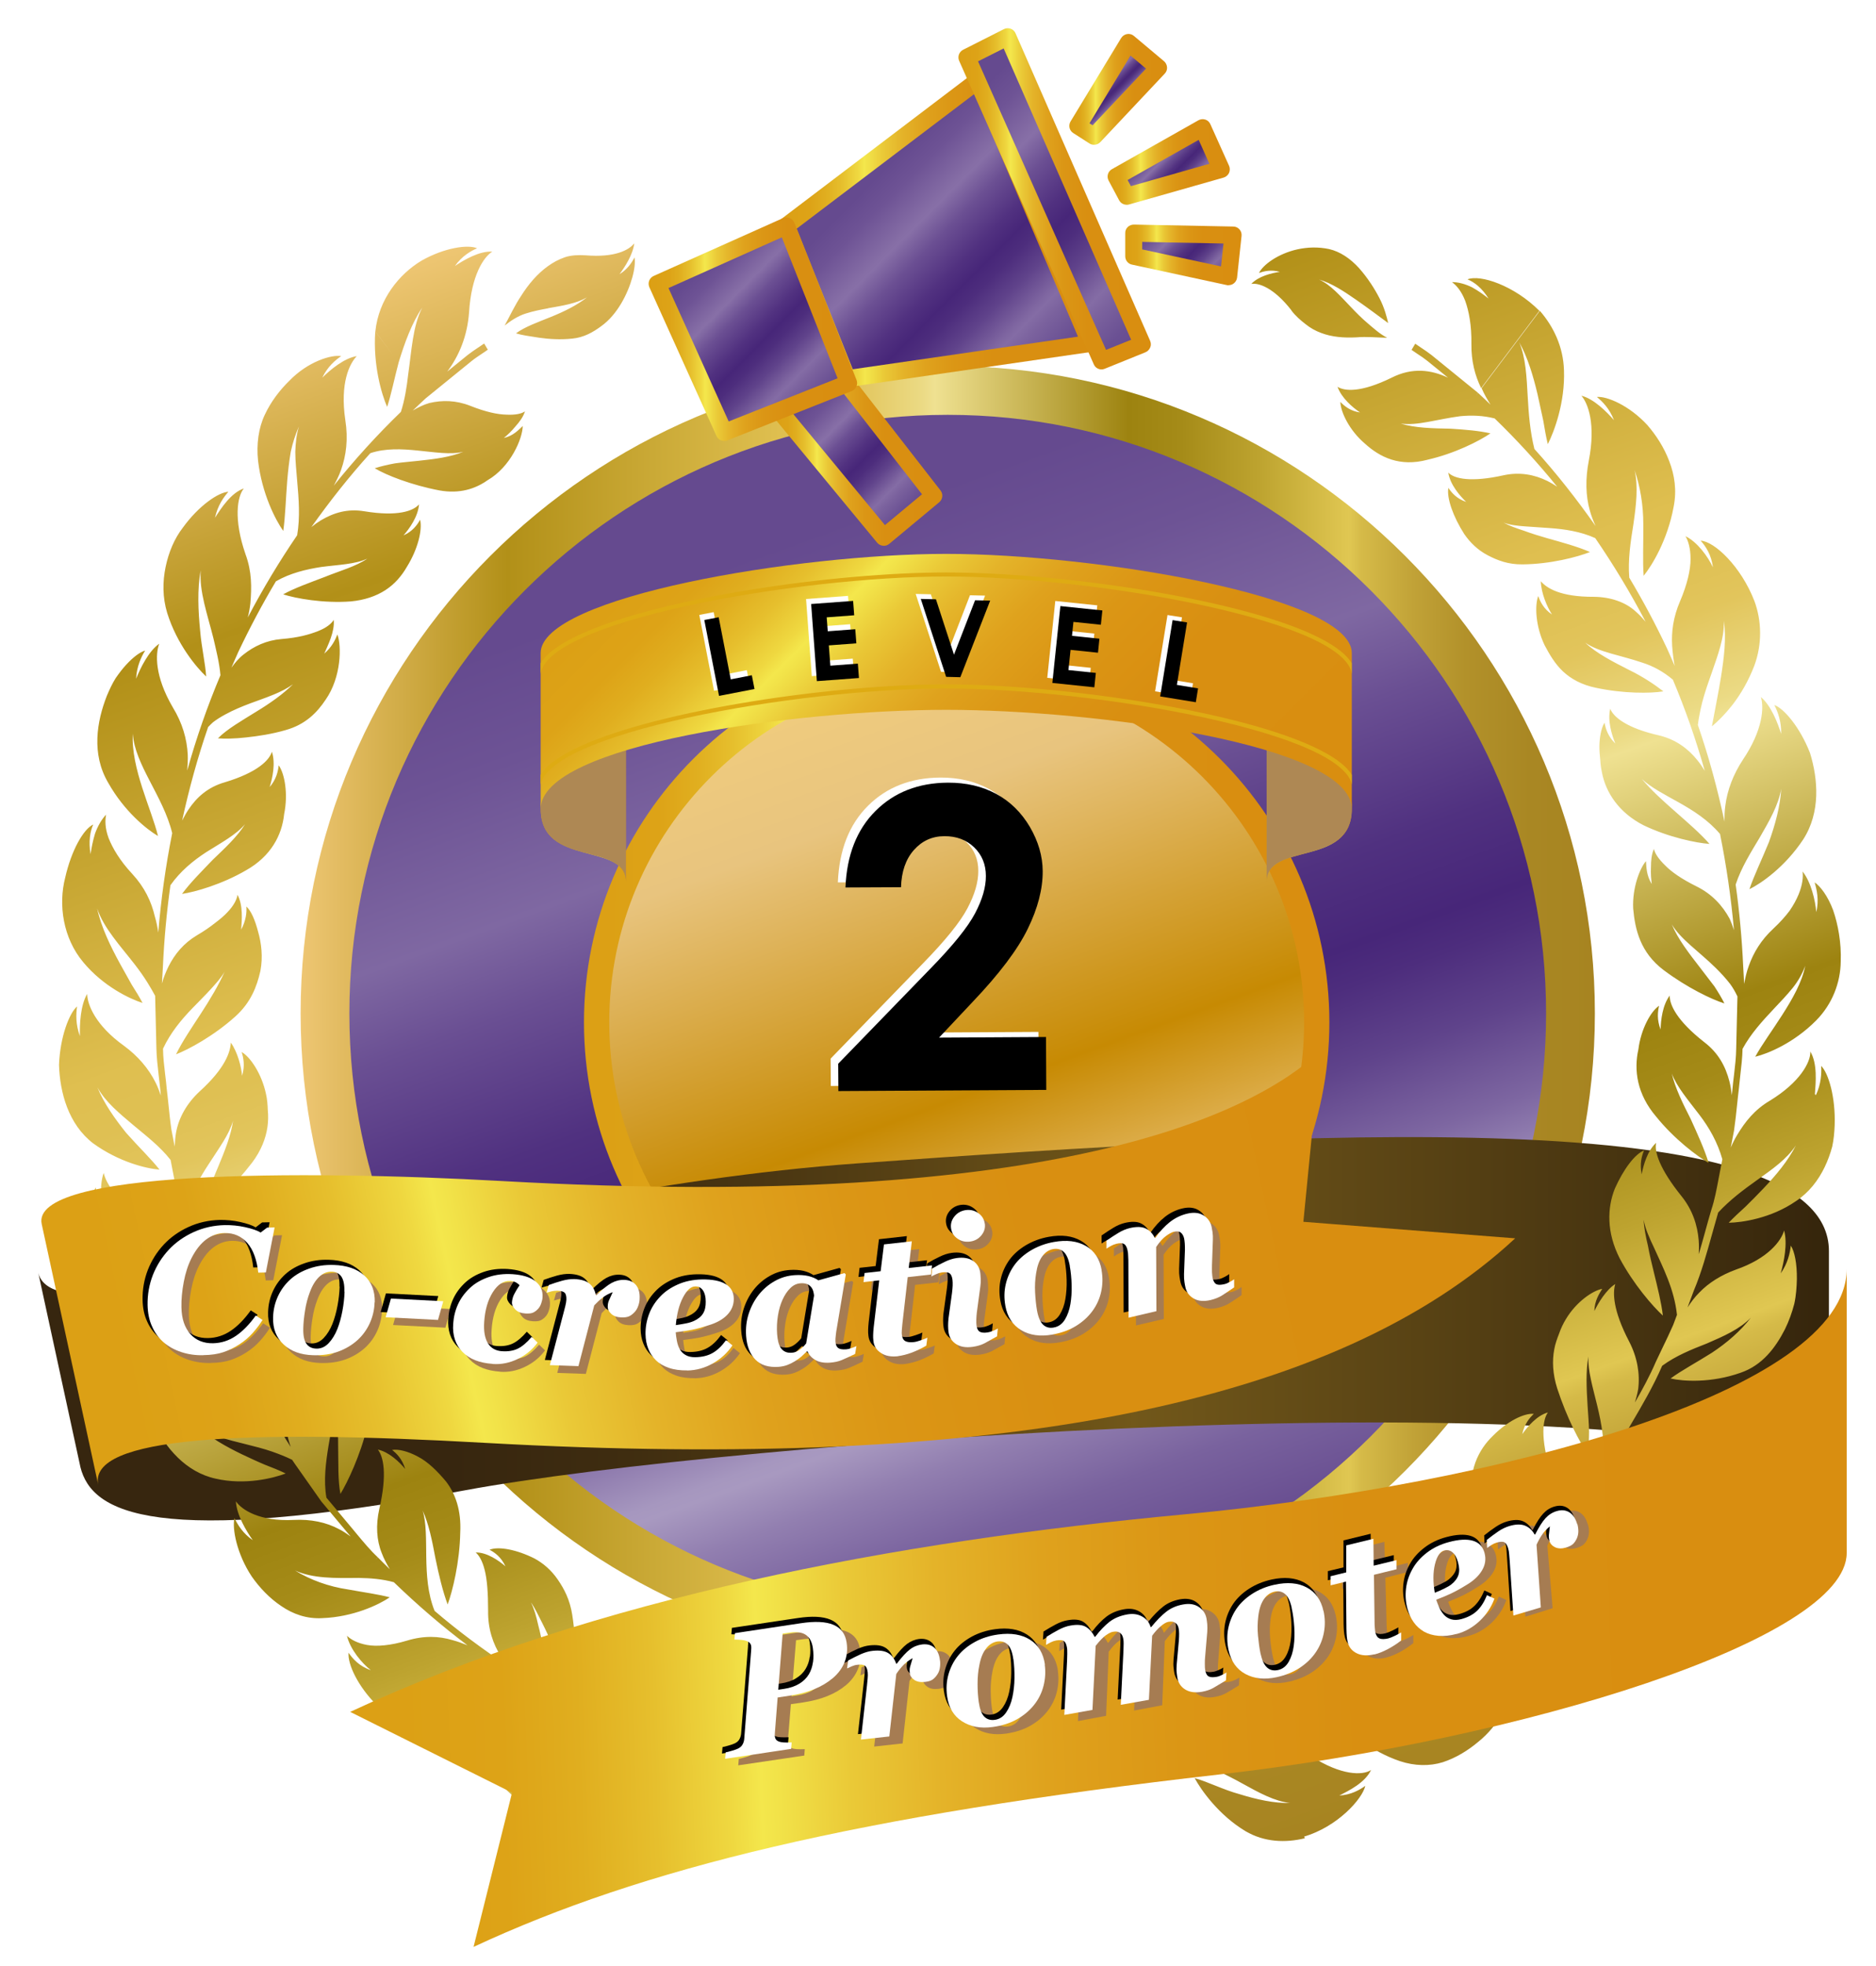 <?xml version="1.0" encoding="UTF-8"?><svg xmlns="http://www.w3.org/2000/svg" xmlns:xlink="http://www.w3.org/1999/xlink" viewBox="0 0 210 220"><defs><style>.cls-1{fill:#a67c52;}.cls-1,.cls-2,.cls-3,.cls-4,.cls-5,.cls-6,.cls-7,.cls-8,.cls-9,.cls-10,.cls-11,.cls-12,.cls-13,.cls-14,.cls-15,.cls-16,.cls-17,.cls-18,.cls-19,.cls-20,.cls-21,.cls-22,.cls-23,.cls-24,.cls-25,.cls-26,.cls-27,.cls-28,.cls-29,.cls-30,.cls-31{stroke-width:0px;}.cls-2{fill:url(#_新規グラデーションスウォッチ_1);}.cls-3{fill:url(#_新規グラデーションスウォッチ_9);}.cls-4{fill:url(#linear-gradient);}.cls-5{fill:url(#_新規グラデーションスウォッチ_9-7);}.cls-6{fill:#000;}.cls-7{fill:url(#_新規グラデーションスウォッチ_2-4);}.cls-8{fill:#deab13;}.cls-9{fill:url(#_名称未設定グラデーション_5);}.cls-10{fill:url(#_新規グラデーションスウォッチ_9-6);}.cls-32{isolation:isolate;}.cls-11{fill:url(#_新規グラデーションスウォッチ_2-7);}.cls-12{fill:url(#_新規グラデーションスウォッチ_2-5);}.cls-13{fill:url(#_新規グラデーションスウォッチ_2-8);}.cls-14{fill:url(#_新規グラデーションスウォッチ_9-3);}.cls-15{fill:none;}.cls-33{filter:url(#drop-shadow-1);}.cls-16{fill:url(#_新規グラデーションスウォッチ_9-2);}.cls-17{fill:url(#_新規グラデーションスウォッチ_9-5);}.cls-18{fill:url(#linear-gradient-2);}.cls-19{fill:url(#_真ちゅう_艶消し_);}.cls-20{fill:url(#_新規グラデーションスウォッチ_2-10);}.cls-21{fill:url(#linear-gradient-3);}.cls-22{fill:url(#_新規グラデーションスウォッチ_9-4);}.cls-23{fill:url(#_新規グラデーションスウォッチ_2);}.cls-24{fill:url(#_新規グラデーションスウォッチ_8);}.cls-25{fill:#fff;}.cls-26{fill:#ae8854;}.cls-26,.cls-34{mix-blend-mode:multiply;}.cls-27{fill:url(#_新規グラデーションスウォッチ_2-6);}.cls-28{fill:url(#_名称未設定グラデーション_41);}.cls-29{fill:url(#_新規グラデーションスウォッチ_2-9);}.cls-30{fill:url(#_新規グラデーションスウォッチ_2-3);filter:url(#drop-shadow-3);}.cls-31{fill:url(#_新規グラデーションスウォッチ_2-2);filter:url(#drop-shadow-2);}</style><linearGradient id="_新規グラデーションスウォッチ_8" x1="82.24" y1="47.87" x2="129.94" y2="178.92" gradientUnits="userSpaceOnUse"><stop offset=".1" stop-color="#654a8f"/><stop offset=".19" stop-color="#6d5395"/><stop offset=".31" stop-color="#7f68a2"/><stop offset=".38" stop-color="#6a4f93"/><stop offset=".49" stop-color="#503180"/><stop offset=".56" stop-color="#472679"/><stop offset=".59" stop-color="#4d2d7d"/><stop offset=".65" stop-color="#5f438b"/><stop offset=".72" stop-color="#7d66a1"/><stop offset=".79" stop-color="#a697bf"/><stop offset=".8" stop-color="#a899c0"/><stop offset=".84" stop-color="#927fb0"/><stop offset=".9" stop-color="#79629e"/><stop offset=".96" stop-color="#6a5092"/><stop offset="1" stop-color="#654a8f"/></linearGradient><linearGradient id="_新規グラデーションスウォッチ_1" x1="33.65" y1="113.4" x2="178.53" y2="113.4" gradientUnits="userSpaceOnUse"><stop offset="0" stop-color="#eec673"/><stop offset=".16" stop-color="#b29018"/><stop offset=".37" stop-color="#dfbf50"/><stop offset=".4" stop-color="#dfc053"/><stop offset=".43" stop-color="#e2c55c"/><stop offset=".45" stop-color="#e6ce6d"/><stop offset=".48" stop-color="#ebda84"/><stop offset=".49" stop-color="#efe191"/><stop offset=".64" stop-color="#9d8310"/><stop offset=".68" stop-color="#a58b18"/><stop offset=".74" stop-color="#bda32f"/><stop offset=".81" stop-color="#e0c752"/><stop offset=".82" stop-color="#d5ba48"/><stop offset=".86" stop-color="#c1a237"/><stop offset=".9" stop-color="#b2912a"/><stop offset=".95" stop-color="#a98723"/><stop offset="1" stop-color="#a78421"/></linearGradient><filter id="drop-shadow-1" filterUnits="userSpaceOnUse"><feOffset dx="1" dy="1"/><feGaussianBlur result="blur" stdDeviation="0"/><feFlood flood-color="#000" flood-opacity=".3"/><feComposite in2="blur" operator="in"/><feComposite in="SourceGraphic"/></filter><linearGradient id="_真ちゅう_艶消し_" x1="92.3" y1="75.51" x2="119.88" y2="151.28" gradientUnits="userSpaceOnUse"><stop offset="0" stop-color="#f0cc7e"/><stop offset=".19" stop-color="#e8c47e"/><stop offset=".6" stop-color="#c78a03"/><stop offset=".79" stop-color="#e3b75e"/><stop offset=".87" stop-color="#efca84"/><stop offset="1" stop-color="#f4e7cf"/></linearGradient><linearGradient id="_新規グラデーションスウォッチ_2" x1="64.36" y1="113.4" x2="147.81" y2="113.4" gradientUnits="userSpaceOnUse"><stop offset=".03" stop-color="#dca015"/><stop offset=".1" stop-color="#dda317"/><stop offset=".15" stop-color="#e0ae1f"/><stop offset=".2" stop-color="#e6bf2d"/><stop offset=".25" stop-color="#efd840"/><stop offset=".27" stop-color="#f4e74c"/><stop offset=".28" stop-color="#f2e349"/><stop offset=".33" stop-color="#eac937"/><stop offset=".39" stop-color="#e4b329"/><stop offset=".46" stop-color="#dfa21d"/><stop offset=".55" stop-color="#db9615"/><stop offset=".67" stop-color="#d98f11"/><stop offset="1" stop-color="#d98e10"/></linearGradient><linearGradient id="_名称未設定グラデーション_41" x1="4.27" y1="148.69" x2="204.72" y2="148.69" gradientUnits="userSpaceOnUse"><stop offset=".23" stop-color="#37260f"/><stop offset=".32" stop-color="#3e2c10"/><stop offset=".45" stop-color="#513c13"/><stop offset=".61" stop-color="#715719"/><stop offset=".61" stop-color="#72581a"/><stop offset="1" stop-color="#35250c"/></linearGradient><linearGradient id="_名称未設定グラデーション_5" x1="72.62" y1="19.73" x2="140.92" y2="207.39" gradientUnits="userSpaceOnUse"><stop offset="0" stop-color="#eec673"/><stop offset=".16" stop-color="#b29018"/><stop offset=".37" stop-color="#dfbf50"/><stop offset=".4" stop-color="#dfc053"/><stop offset=".43" stop-color="#e2c55c"/><stop offset=".45" stop-color="#e6ce6d"/><stop offset=".48" stop-color="#ebda84"/><stop offset=".49" stop-color="#efe191"/><stop offset=".64" stop-color="#9d8310"/><stop offset=".68" stop-color="#a58b18"/><stop offset=".74" stop-color="#bda32f"/><stop offset=".81" stop-color="#e0c752"/><stop offset=".82" stop-color="#d5ba48"/><stop offset=".86" stop-color="#c1a237"/><stop offset=".9" stop-color="#b2912a"/><stop offset=".95" stop-color="#a98723"/><stop offset="1" stop-color="#a78421"/></linearGradient><linearGradient id="_新規グラデーションスウォッチ_2-2" x1="7.18" y1="156.23" x2="164.68" y2="122.76" xlink:href="#_新規グラデーションスウォッチ_2"/><filter id="drop-shadow-2" filterUnits="userSpaceOnUse"><feOffset dx="2" dy="2"/><feGaussianBlur result="blur-2" stdDeviation="0"/><feFlood flood-color="#000" flood-opacity=".3"/><feComposite in2="blur-2" operator="in"/><feComposite in="SourceGraphic"/></filter><linearGradient id="_新規グラデーションスウォッチ_2-3" x1="36.9" y1="181.11" x2="205.95" y2="175.2" xlink:href="#_新規グラデーションスウォッチ_2"/><filter id="drop-shadow-3" filterUnits="userSpaceOnUse"><feOffset dx="2" dy="2"/><feGaussianBlur result="blur-3" stdDeviation="0"/><feFlood flood-color="#000" flood-opacity=".3"/><feComposite in2="blur-3" operator="in"/><feComposite in="SourceGraphic"/></filter><linearGradient id="linear-gradient" x1="141.79" y1="88.37" x2="151.32" y2="88.37" gradientUnits="userSpaceOnUse"><stop offset=".03" stop-color="#dca015"/><stop offset=".26" stop-color="#dca216"/><stop offset=".4" stop-color="#dfaa1d"/><stop offset=".52" stop-color="#e4b928"/><stop offset=".62" stop-color="#ebcd38"/><stop offset=".71" stop-color="#f4e74c"/><stop offset=".75" stop-color="#edd23e"/><stop offset=".82" stop-color="#e4b42a"/><stop offset=".88" stop-color="#de9f1b"/><stop offset=".94" stop-color="#da9212"/><stop offset="1" stop-color="#d98e10"/></linearGradient><linearGradient id="linear-gradient-2" x1="60.53" x2="70.06" xlink:href="#linear-gradient"/><linearGradient id="linear-gradient-3" x1="78.6" y1="53.96" x2="133.24" y2="108.6" gradientUnits="userSpaceOnUse"><stop offset=".03" stop-color="#dca015"/><stop offset=".1" stop-color="#dda317"/><stop offset=".15" stop-color="#e0ae1f"/><stop offset=".2" stop-color="#e6bf2d"/><stop offset=".25" stop-color="#efd840"/><stop offset=".27" stop-color="#f4e74c"/><stop offset=".28" stop-color="#f2e349"/><stop offset=".33" stop-color="#eac937"/><stop offset=".39" stop-color="#e4b329"/><stop offset=".46" stop-color="#dfa21d"/><stop offset=".55" stop-color="#db9615"/><stop offset=".67" stop-color="#d98f11"/><stop offset="1" stop-color="#d98e10"/></linearGradient><linearGradient id="_新規グラデーションスウォッチ_9" x1="92.56" y1="41.25" x2="106.02" y2="54.71" gradientTransform="translate(-3.53 2.97) rotate(-.21)" gradientUnits="userSpaceOnUse"><stop offset=".1" stop-color="#654a8f"/><stop offset=".18" stop-color="#6e5395"/><stop offset=".3" stop-color="#866ea6"/><stop offset=".31" stop-color="#876fa7"/><stop offset=".39" stop-color="#6b4f93"/><stop offset=".5" stop-color="#513180"/><stop offset=".56" stop-color="#472679"/><stop offset=".61" stop-color="#4d2d7d"/><stop offset=".69" stop-color="#60438b"/><stop offset=".78" stop-color="#7f66a1"/><stop offset=".8" stop-color="#846ca5"/><stop offset=".84" stop-color="#7b629e"/><stop offset=".93" stop-color="#6a5093"/><stop offset="1" stop-color="#654a8f"/></linearGradient><linearGradient id="_新規グラデーションスウォッチ_2-4" x1="89.6" y1="48.78" x2="108.81" y2="48.78" gradientTransform="translate(-3.53 2.97) rotate(-.21)" xlink:href="#_新規グラデーションスウォッチ_2"/><linearGradient id="_新規グラデーションスウォッチ_9-2" x1="98.32" y1="15.79" x2="121.94" y2="39.42" xlink:href="#_新規グラデーションスウォッチ_9"/><linearGradient id="_新規グラデーションスウォッチ_2-5" x1="90.52" y1="23.1" x2="126.39" y2="23.1" gradientTransform="translate(-3.53 2.97) rotate(-.21)" xlink:href="#_新規グラデーションスウォッチ_2"/><linearGradient id="_新規グラデーションスウォッチ_9-3" x1="108.7" y1="6.9" x2="134.56" y2="32.76" xlink:href="#_新規グラデーションスウォッチ_9"/><linearGradient id="_新規グラデーションスウォッチ_2-6" x1="110.79" y1="19.72" x2="132.24" y2="19.72" gradientTransform="translate(-3.53 2.97) rotate(-.21)" xlink:href="#_新規グラデーションスウォッチ_2"/><linearGradient id="_新規グラデーションスウォッチ_9-4" x1="79.91" y1="26.13" x2="96.2" y2="42.42" xlink:href="#_新規グラデーションスウォッチ_9"/><linearGradient id="_新規グラデーションスウォッチ_2-7" x1="76.03" y1="34.18" x2="99.33" y2="34.18" gradientTransform="translate(-3.53 2.97) rotate(-.21)" xlink:href="#_新規グラデーションスウォッチ_2"/><linearGradient id="_新規グラデーションスウォッチ_9-5" x1="126.2" y1="5.88" x2="129.5" y2="9.18" xlink:href="#_新規グラデーションスウォッチ_9"/><linearGradient id="_新規グラデーションスウォッチ_2-8" x1="123.17" y1="7.5" x2="134.14" y2="7.5" gradientTransform="translate(-3.53 2.97) rotate(-.21)" xlink:href="#_新規グラデーションスウォッチ_2"/><linearGradient id="_新規グラデーションスウォッチ_9-6" x1="131.92" y1="13.73" x2="137.42" y2="19.23" xlink:href="#_新規グラデーションスウォッチ_9"/><linearGradient id="_新規グラデーションスウォッチ_2-9" x1="127.44" y1="15.64" x2="141.12" y2="15.64" gradientTransform="translate(-3.53 2.97) rotate(-.21)" xlink:href="#_新規グラデーションスウォッチ_2"/><linearGradient id="_新規グラデーションスウォッチ_9-7" x1="132.41" y1="21.53" x2="140.17" y2="29.28" xlink:href="#_新規グラデーションスウォッチ_9"/><linearGradient id="_新規グラデーションスウォッチ_2-10" x1="129.38" y1="26.05" x2="142.41" y2="26.05" gradientTransform="translate(-3.53 2.97) rotate(-.21)" xlink:href="#_新規グラデーションスウォッチ_2"/></defs><g class="cls-32"><g id="_レイヤー_2"><g id="_レイヤー_1-2"><circle class="cls-24" cx="106.09" cy="113.4" r="69.71"/><path class="cls-2" d="M106.09,185.84c-39.94,0-72.44-32.5-72.44-72.44S66.14,40.96,106.09,40.96s72.44,32.5,72.44,72.44-32.5,72.44-72.44,72.44ZM106.09,46.42c-36.93,0-66.98,30.05-66.98,66.98s30.05,66.98,66.98,66.98,66.98-30.05,66.98-66.98-30.05-66.98-66.98-66.98Z"/><g class="cls-33"><circle class="cls-19" cx="106.09" cy="113.4" r="40.31"/><path class="cls-23" d="M106.09,155.12c-23.01,0-41.72-18.72-41.72-41.72s18.72-41.72,41.72-41.72,41.72,18.72,41.72,41.72-18.72,41.72-41.72,41.72ZM106.09,74.51c-21.44,0-38.89,17.45-38.89,38.89s17.45,38.89,38.89,38.89,38.89-17.45,38.89-38.89-17.45-38.89-38.89-38.89Z"/></g><path class="cls-28" d="M9,164.17c1.28,5.12,8.26,9.06,43.03,2.6,29.24-5.43,131.53-13.1,152.7-1.66v-25.12c0-16.82-59.32-13.38-108.73-9.81-45.34,3.28-89.77,21.2-91.73,12.18l4.73,21.8Z"/><path class="cls-9" d="M144.55,34.73c.48.64,1.03,1.1,1.58,1.53.54.44,1.12.76,1.74.99,1.22.47,2.57.57,3.96.5,1.18-.1,2.28.02,3.45.05-.81-.42-1.48-1.03-2.15-1.6-.68-.57-1.3-1.2-1.9-1.83-1.2-1.25-2.31-2.54-3.58-3.09,1.38.39,2.78,1.31,4.12,2.24,1.34.93,2.6,1.88,3.62,2.63-.14-.63-.41-1.7-.96-2.76-.55-1.07-1.31-2.27-2.3-3.39-1-1.1-2.14-1.85-3.35-2.13-1.22-.26-2.44-.21-3.54.03-2.2.49-3.88,1.75-4.31,2.65.56-.21,1.37-.4,2.34-.13-.93.13-2.39.49-3.2,1.35.82-.14,2.51.41,4.49,2.95ZM162.52,31.56c.47.33,1.05.96,1.49,2.09.42,1.16.73,2.75.7,4.86-.02,1.91.4,3.52,1.09,4.92l6.52-8.65c-2.86-2.86-6.65-4.09-8.05-3.52.74.29,1.63.97,2.36,2.15-.48-.39-1.14-.87-1.85-1.26-.73-.36-1.54-.59-2.26-.58ZM203.16,122.43c.1-1.3.3-3.41-.51-4.76.04,1.2-1.17,3.44-4.52,5.49-1.72,1.01-2.78,2.36-3.67,3.84-.28.46-.51.93-.72,1.42l.37-1.92c.14-.98.25-1.98.35-2.97.06-.54.11-1.07.18-1.62.05-.54.11-1.07.17-1.6.11-.96.23-1.95.25-2.94.92-1.7,2.23-3.13,3.52-4.5.74-.78,1.47-1.55,2.11-2.34.63-.79,1.07-1.6,1.39-2.46-.37,1.88-1.48,3.79-2.59,5.52-1.11,1.74-2.27,3.31-3.01,4.66,1.4-.34,4.3-1.52,6.82-4.06,1.81-1.83,2.73-4.25,2.75-6.6.08-2.1-.3-4.15-.85-5.74-.59-1.59-1.46-2.72-2.07-3.11.23.8.52,1.95.18,3.32-.1-1.3-.59-3.38-1.53-4.54.08.6,0,1.5-.46,2.6-.23.55-.55,1.15-.99,1.79-.48.64-1.08,1.31-1.83,2.01-1.36,1.26-2.21,2.67-2.74,4.16-.25.66-.39,1.34-.52,2.02l-.11-2h0c-.14-3.06-.42-6.11-.84-9.12.62-1.89,1.7-3.6,2.68-5.24,1.07-1.85,2.11-3.64,2.42-5.48-.11,1.96-.68,4.04-1.38,5.98-.8,1.96-1.68,3.77-2.18,5.26,1.32-.65,3.97-2.48,6.01-5.55,1.97-3.05,1.68-6.75.77-9.7-1.13-2.89-2.93-4.99-3.99-5.36.37.73.8,1.82.76,3.23-.38-1.24-1.15-3.2-2.27-4.12.36,1.13.25,3.66-2.01,7.01-1.09,1.66-1.75,3.41-1.97,5.16-.08.59-.1,1.17-.09,1.76-.79-3.69-1.77-7.3-2.98-10.8.04-.29.07-.59.13-.88.1-.55.21-1.1.35-1.64.28-1.08.65-2.14,1.02-3.18.71-2.07,1.5-4.11,1.4-5.96.31,1.91.02,4.15-.3,6.2-.33,2.07-.74,3.99-1.03,5.6.59-.47,1.45-1.31,2.35-2.46.88-1.15,1.73-2.59,2.39-4.3.91-2.44.83-5.06.02-7.25-1.5-3.89-4.49-6.69-6.02-6.76.54.6,1.2,1.55,1.37,2.98-.53-1.17-1.76-2.86-3.07-3.48.31.5.57,1.36.57,2.56,0,1.2-.37,2.83-1.18,4.73-.75,1.74-.98,3.4-.88,4.99.05.75.15,1.49.28,2.23-.28-.64-.55-1.29-.84-1.92l-.34.19.34-.19c-1.28-2.72-2.7-5.37-4.24-7.95-.16-1.99.14-4,.46-5.96.32-2.2.55-4.25.14-6.07.62,1.84.98,3.92.97,6.08.02,2.14-.08,4.16.04,5.74.95-1.17,2.67-4.01,3.35-7.69.38-1.87.11-3.58-.48-5.12-.58-1.55-1.48-2.93-2.46-4.06-2.04-2.21-4.55-3.25-5.65-3.14.62.5,1.42,1.3,1.92,2.6-.82-.95-2.27-2.4-3.65-2.74.76.87,1.62,3.21.83,7.26-.39,2.01-.36,3.93.12,5.6.16.6.39,1.17.64,1.72-2.13-3.03-4.4-5.92-6.85-8.62-.49-1.96-.64-3.93-.75-5.87-.12-2.21-.22-4.36-.95-6.07.95,1.68,1.57,3.78,2.05,5.81.22,1.01.44,2,.64,2.94.16.97.32,1.87.51,2.65.69-1.35,1.95-4.65,1.81-8.28-.08-2.65-1.2-4.92-2.7-6.64l-6.52,8.65c.28.66.63,1.26,1,1.85-.47-.44-.92-.89-1.4-1.32l-.23.31.22-.32-5.18-4.21c-.38-.3-.78-.57-1.19-.84-.22-.14-.43-.29-.65-.44l-.41.69c.22.15.44.3.66.45.39.25.77.51,1.13.8l2.29,1.86c-1.91-.9-4.02-1.16-6.31,0-3.45,1.69-5.26,1.52-6.06,1.02.46,1.27,1.7,2.32,2.52,2.87-1.07-.15-1.75-.71-2.2-1.18.03,1.16,1.04,3.22,2.74,4.66,1.67,1.52,3.9,2.65,7.03,1.81l.88-1.17-.89,1.17c3.01-.68,5.82-2.1,7.04-2.95-1.26-.29-2.83-.42-4.43-.52h0c-2.01-.04-4.02-.07-5.61-.58,1.8.28,4.12-.49,6.66-.82l1.49-1.97-1.49,1.97c1.26-.12,2.56-.08,3.85.25,2.46,2.38,4.8,4.93,7,7.64-.35-.24-.72-.45-1.09-.64-1.46-.72-3.1-1.03-4.91-.64-3.64.81-5.52.4-6.19-.3.21,1.35,1.28,2.58,2,3.28-1.05-.35-1.63-1.03-1.99-1.57-.2,1.15.54,3.23,1.78,5.17.65.94,1.51,1.79,2.62,2.37,1.11.58,2.31,1.04,3.89,1.02,3.11-.02,6.19-.83,7.56-1.38-1.34-.6-3.1-1.07-4.83-1.56-.86-.25-1.72-.51-2.52-.81-.83-.27-1.64-.55-2.32-.92.71.26,1.53.36,2.42.42.87.06,1.8.12,2.76.19,1.65.12,3.41.37,5.08,1.12,2.05,2.99,3.94,6.12,5.64,9.36-.33-.39-.68-.77-1.06-1.1-1.18-1.11-2.88-1.67-4.73-1.69-3.78.02-5.3-.99-5.94-1.74.03,1.3.69,2.86,1.25,3.72-.91-.61-1.32-1.43-1.54-2.07-.41,1.08-.29,3.42.71,5.5.54,1.02,1.15,2.08,2.06,2.94.91.85,2.12,1.51,3.68,1.83,3.09.66,6.11.64,7.56.4-1.06-.82-2.35-1.67-3.87-2.41-1.81-.92-3.63-1.85-4.87-3.03,1.53,1.06,3.92,1.39,6.36,2.22l2.1-1.15h0l-2.1,1.15c1.27.4,2.39,1.03,3.44,1.91,1.38,3.28,2.58,6.69,3.57,10.2-.25-.41-.52-.81-.82-1.18-1.05-1.31-2.42-2.31-4.21-2.76-3.72-.83-5.19-2.08-5.55-3-.32,1.33.17,2.93.57,3.89-.82-.79-1.09-1.67-1.21-2.33-.3.47-.5,1.29-.56,2.25-.03.48-.01,1.01.05,1.55.04.55.08,1.13.21,1.71.43,2.32,1.93,4.56,4.66,5.96,2.83,1.36,5.93,1.99,7.39,2.09-2.02-2.31-5.53-4.78-7.57-7.27,2.1,1.99,6.08,3.01,8.75,6.16.71,3.53,1.24,7.13,1.56,10.77-.13-.43-.29-.85-.47-1.26-.81-1.51-2.01-2.8-3.71-3.64-1.7-.84-2.83-1.64-3.54-2.37-.74-.72-1.14-1.35-1.24-1.83-.27.61-.33,1.32-.33,2.02-.04.71.02,1.39.09,1.91-.61-.96-.6-1.9-.65-2.56-.68.78-1.55,2.99-1.43,5.32.21,2.34.8,4.91,3.42,6.88,2.63,1.97,5.4,3.29,6.79,3.72-.3-.61-.69-1.25-1.12-1.91-.49-.64-1.01-1.32-1.54-2.01-1.28-1.65-2.56-3.3-3.23-4.93.97,1.65,3.01,3.01,4.89,4.85.57.56,1.13,1.16,1.64,1.82.32.43.58.9.82,1.4l-.14,5.84c-.01.97-.13,1.95-.24,2.91-.07.54-.13,1.09-.18,1.62-.03.23-.05.46-.07.69-.06-.53-.14-1.05-.27-1.56-.43-1.66-1.23-3.18-2.82-4.39-3.08-2.41-3.89-4.2-3.86-5.21-.81,1.07-1,2.75-1.02,3.8-.43-1.08-.33-2-.17-2.66-.91.6-2.03,2.58-2.32,4.89-.52,2.31-.16,5.01,2,7.53,2.01,2.49,4.58,4.43,5.86,5.16-.44-1.48-1.23-3.2-2.01-4.92-.89-1.74-1.74-3.48-2.11-5.08.55,1.48,1.8,2.93,3.08,4.61,1.12,1.46,2.04,3.09,2.58,4.99l-.23,1.18c-.07.37-.14.73-.21,1.1-.21,1.1-.42,2.25-.78,3.33-.25.83-.48,1.67-.71,2.51-.23.83-.46,1.67-.71,2.5.03-.52.03-1.04-.01-1.56-.14-1.73-.71-3.42-1.92-4.93-2.44-3.02-3.07-5-2.84-5.97-.97.87-1.43,2.49-1.62,3.52-.24-1.16,0-2.05.26-2.66-1.02.38-2.31,2.12-3.26,4.25-.87,2.17-.94,4.91.53,7.8,1.55,2.91,3.72,5.4,4.84,6.42-.16-1.41-.58-3.09-.99-4.77-.25-1.02-.5-2.05-.68-3.04-.24-1.01-.44-2-.48-2.9.18.99.64,2.02,1.17,3.13.48,1.08,1.05,2.23,1.53,3.48.49,1.25.88,2.6,1.03,4.02l-.43,1.14c-.39.89-.81,1.76-1.23,2.63-.23.49-.46.97-.7,1.47-.68,1.58-1.5,3.09-2.35,4.57.15-.5.28-1,.37-1.52.21-1.71-.1-3.54-1.01-5.3-1.84-3.52-1.85-5.49-1.56-6.44-1.04.67-1.89,2.1-2.34,3.02.03-1.17.54-1.92.88-2.48-1.01.17-2.89,1.42-4.06,3.38-.3.49-.56,1.03-.76,1.61-.22.57-.44,1.15-.55,1.79-.24,1.27-.18,2.72.33,4.35,1.07,3.28,2.52,6.08,3.44,7.34.09-.76.12-1.62.13-2.52-.02-.92-.11-1.92-.17-2.9-.12-1.96-.21-3.9.1-5.49-.09,1.57.48,3.43.98,5.5.25,1.03.48,2.12.61,3.24.1.84.04,1.66-.07,2.48-.11.16-.22.32-.33.48l-2.9,4.12-2.84,3.41c-.14.17-.29.34-.43.51.24-.47.45-.95.62-1.45.53-1.64.72-3.37.13-5.33-1.19-3.93-.88-5.9-.31-6.69-1.23.34-2.29,1.59-2.87,2.43.24-1.15.82-1.83,1.29-2.27-1.08-.11-2.98.84-4.56,2.44-.82.78-1.53,1.77-1.98,3-.44,1.24-.63,2.7-.51,4.34.29,3.32,1.31,6.55,1.95,7.96.4-1.34.66-3.05.94-4.76.38-2.02.53-4.3,1.18-5.96-.47,1.9.1,4.61-.02,7.25-.03,1.33-.19,2.71-.6,4.05-2.5,2.43-5.11,4.7-7.83,6.77.27-.33.51-.68.73-1.06.81-1.52,1.26-3.27,1.09-5.28-.17-2.03-.05-3.43.14-4.51.19-1.09.52-1.74.86-2.08-1.24.1-2.46,1.15-3.26,1.75.51-1,1.19-1.56,1.71-1.92-.96-.26-3.12.09-4.97,1.31-.95.59-1.73,1.55-2.47,2.55-.71,1.05-1.21,2.39-1.36,4.09-.16,1.69-.12,3.43-.03,4.86.08,1.42.25,2.63.42,3.39.77-1.25,1.37-3.15,1.99-4.98.62-1.85,1.32-3.59,2.16-4.98-.63,1.47-.85,3.35-1.17,5.47-.3,1.74-.64,3.72-1.54,5.35-3.05,1.94-6.19,3.66-9.38,5.11.43-.35.85-.72,1.23-1.12,1.11-1.24,1.93-2.74,2.11-4.84.4-4.09,1.44-5.74,2.26-6.21-1.26-.24-2.7.42-3.55.92.65-.94,1.44-1.3,2.05-1.48-.94-.56-3.07-.62-5.08.24-2.11.65-4.06,2.4-5.04,5.6l1.43,4.2c1.09-1.74,2.09-3.72,3.31-4.94-1.15,1.53-1.66,4.2-2.73,6.63l.02.05h0c-.49,1.09-1.08,2.19-1.86,3.16-1.17.44-2.34.87-3.54,1.23-3.06.65-6.23,1.67-9.53,1.97-1.64.17-3.26.51-4.89.48-1.62,0-3.22-.03-4.76-.11-.75-.07-1.41.74-1.3,1.6.08.75.7,1.25,1.37,1.12,2.19-.46,4.38-.62,6.56-.94,3.65-.56,7.45-1.47,11.17-2.55.65.21,1.29.46,1.91.77.97.49,1.88.93,2.8,1.45,1.81,1,3.57,1.97,5.3,2.15-1.81.05-3.8-.41-5.65-.98-1.84-.5-3.63-1.42-5.04-1.8.72,1.33,2.69,4.13,5.68,5.93,2.14,1.26,4.51,1.32,6.65.8l-3.57-10.48c-.43-.05-.86-.06-1.28-.05.37-.14.76-.26,1.13-.4.18-.06.29-.22.33-.41,2.48-1,4.94-2.15,7.36-3.45,1.83.02,3.63.54,5.39,1.08,1,.31,1.98.61,2.92.82.92.16,1.81.21,2.66.07-.87.25-1.78.44-2.75.46-.98.01-1.98-.05-2.95-.15-1.95-.19-3.78-.49-5.23-.52.96,1.15,3.36,3.29,6.64,4.4,1.63.54,3.31.58,4.79.12,1.47-.48,2.82-1.31,3.96-2.27,2.32-1.85,3.52-4.48,3.53-5.69-.52.62-1.33,1.41-2.56,1.83.95-.8,2.42-2.23,2.87-3.69-.89.7-3.04,1.51-6.74.08-1.85-.72-3.55-.81-5.14-.47-.59.11-1.15.32-1.72.54,3-1.95,5.91-4.1,8.7-6.47,3.94-.68,8.04.64,11.14-.51-1.63.86-3.6,1.32-5.49,1.63-1.93.27-3.85.29-5.29.56,1.17.92,3.96,2.52,7.43,2.93,2.42.19,4.59-.8,6.33-2.23,1.6-1.22,2.62-3.03,3.33-4.55.69-1.55.97-2.92.83-3.68-.41.71-1.08,1.64-2.24,2.29.8-.97,2.04-2.64,2.2-4.16-.71.92-2.83,2.03-6.65,1.54-1.74-.23-3.22.08-4.67.57-.66.24-1.28.57-1.88.94.48-.48.97-.94,1.44-1.43h0c.85-.8,1.6-1.7,2.33-2.58.21-.25.42-.5.63-.75l2.87-3.44h0c1.69-.73,3.45-1.09,5.24-1.36,2.03-.34,4.07-.6,5.45-1.64-1.31,1.29-3.3,2.08-5.11,2.8-1.81.66-3.58,1.31-4.99,1.82,1.37.67,4.34,1.55,7.74,1.1,1.7-.22,3.19-.97,4.44-2,1.17-1.08,2.07-2.46,2.74-3.84.66-1.39,1.1-2.78,1.28-3.97.13-1.23.05-2.22-.18-2.79-.26.79-.61,1.92-1.68,2.79.67-1.09,1.37-3.11,1.25-4.63-.54,1.05-2.16,2.76-6.14,3.06-2.52.21-4.38,1.32-5.94,2.8.34-.51.66-1.03.96-1.58.28-.48.55-.95.83-1.42,1.22-2.07,2.48-4.22,3.46-6.49,1.52-1.12,3.29-1.83,5.01-2.5,1.87-.81,3.68-1.6,4.92-2.89-1.16,1.51-2.71,2.84-4.38,3.94-1.71,1.08-3.4,1.98-4.61,2.87,1.41.32,4.55.53,7.86-.65,2.41-.83,3.88-2.78,4.94-4.85.46-.93.8-1.9,1.05-2.85.21-.96.27-1.92.29-2.78.02-1.73-.26-3.11-.68-3.74-.09.83-.34,1.98-1.13,3.1.36-1.25.79-3.33.38-4.79-.32,1.15-1.77,3.12-5.41,4.38-1.61.59-3.03,1.46-4.1,2.58-.5.5-.92,1.07-1.3,1.65l.71-1.9h0c.85-2.02,1.44-4.17,2.02-6.25.23-.83.46-1.65.7-2.47,1.33-1.43,2.83-2.55,4.32-3.61,1.71-1.21,3.37-2.37,4.38-3.91-.87,1.73-2.24,3.36-3.62,4.81-.7.73-1.37,1.42-2.03,2.06-.7.63-1.34,1.23-1.87,1.79,1.42-.02,4.71-.47,7.53-2.42,1.45-.96,2.49-2.31,3.21-3.8.36-.75.64-1.53.85-2.31.17-.79.24-1.6.27-2.38.11-3.13-.69-5.83-1.51-6.64.05.83,0,2.01-.59,3.27ZM194.72,108.11h0-.01s.01,0,.01,0ZM153.47,198.07c-.95.62-3.34.61-6.64-1.51-1.52-1.01-2.97-1.32-4.47-1.51l3.57,10.48c3.77-1.09,6.58-4.23,6.9-5.69-.64.46-1.61,1.01-2.91,1.08,1.09-.55,2.88-1.43,3.56-2.86ZM139.07,185.39c-.99,3.15-1.27,6.53-1.22,8.1.87-1.04,1.76-2.47,2.65-3.9l-1.43-4.2ZM96.02,197.93c-2.14.13-4.3.23-6.44.02-3.61-.35-7.42-1.01-11.12-1.98-.45-.48-.87-.99-1.23-1.53-.59-.88-1.04-1.93-1.46-2.89-.84-1.95-1.5-3.79-2.49-4.94,1.17,1.02,2.25,2.59,3.31,4.19,1.04,1.67,2.16,3.05,3.19,4.15-.04-1.59-.57-4.82-1.72-7.98-.82-2.32-2.14-3.71-3.62-4.49v.04c-2.56-1.53-5.68-1.39-6.86-.56.62.13,1.43.41,2.15,1.28-.87-.45-2.41-.86-3.6-.66.79.54,1.98,1.97,2.64,6.01.32,1.8,1.04,3.36,2.09,4.41v-.04c.33.33.67.63,1.03.91-.39-.15-.79-.3-1.17-.46-.16-.06-.32-.02-.46.07-2.49-1-4.94-2.15-7.36-3.45-1.02-1.67-1.58-3.55-1.99-5.32-.24-1.02-.43-2.01-.67-2.9-.21-.94-.45-1.8-.81-2.51.46.66.85,1.49,1.26,2.3.41.8.8,1.67,1.18,2.55.76,1.76,1.49,3.56,2.28,4.88.26-1.56.44-4.98-.09-8.31-.26-1.69-.89-2.9-1.62-3.96-.73-1.07-1.64-1.84-2.62-2.37-1.98-.99-4.02-1.38-5.02-.97.56.29,1.28.79,1.78,1.85-.76-.65-2.07-1.57-3.33-1.55.36.31.75.92,1.01,1.98.27,1.05.38,2.59.38,4.56-.03,2,.54,3.69,1.45,5.12.23.35.48.69.74,1.02-2.81-1.86-5.56-3.9-8.18-6.14-1.56-3.86-.48-8.44-1.34-11.23.68,1.46,1.07,3.38,1.43,5.33.39,1.91.83,3.73,1.37,5.18.54-1.45,1.35-4.72,1.41-8.03.13-2.5-.54-4.36-1.59-5.73-.98-1.17-2.03-2.21-3.16-2.79-1.11-.6-2.2-.86-2.88-.74.51.39,1.14,1.02,1.47,2.13-.64-.78-1.82-1.91-3.06-2.17.6.77,1.08,2.67.16,6.65-.41,1.81-.3,3.51.27,4.92.24.64.56,1.24.91,1.82-.45-.45-.91-.88-1.35-1.34l-.26.3h0l.25-.31c-.82-.76-1.56-1.66-2.28-2.52-.21-.25-.42-.51-.63-.76l-2.83-3.38c-.34-1.95-.06-3.97.23-5.77.36-2.1.74-3.93.67-5.58.26,1.67.42,3.52.41,5.49.04,1.93-.04,3.96.26,5.44.77-1.26,2.25-4.33,3.02-7.61.39-1.65.34-3.08,0-4.32-.27-1.29-.79-2.41-1.47-3.33-.67-.92-1.5-1.64-2.28-2.17-.72-.56-1.43-.89-1.95-.92.42.5.79,1.33.96,2.46-.55-.87-1.3-2.34-2.47-2.88.46.87.33,2.98-1.19,6.57-1.04,2.41-.95,4.8-.18,6.95-.36-.55-.71-1.1-1.02-1.69-.28-.48-.56-.96-.84-1.44-1.21-2.05-2.45-4.17-3.42-6.41.04-1.99.57-3.85,1.2-5.55.81-1.99,1.67-3.76,1.83-5.35.06,1.64-.38,3.59-.74,5.49-.31,1.88-.66,3.78-.71,5.33,1.05-1.09,3.03-3.72,4.36-6.71.93-2.15,1.16-4.21.71-5.92-.18-.77-.47-1.48-.82-2.13-.32-.66-.65-1.28-1.04-1.8-.76-1.05-1.64-1.77-2.3-1.97.31.59.63,1.45.49,2.61-.28-1-.87-2.57-1.92-3.36.28.96-.06,2.92-2.43,6.15-1.12,1.49-1.47,3.01-1.57,4.59-.03.71.03,1.42.12,2.13l-.71-1.89-.35.16h0s.34-.17.34-.17c-.83-1.98-1.42-4.11-1.99-6.17-.23-.83-.46-1.66-.71-2.5,0,0,0-.01,0-.02.38-1.89,1.38-3.58,2.37-5.09,1.13-1.76,2.27-3.28,2.69-4.8-.22,1.61-.93,3.4-1.68,5.19-.37.9-.77,1.8-1.09,2.66-.28.85-.53,1.66-.68,2.41,1.26-.83,3.53-2.9,5.59-5.58,1-1.34,1.52-2.68,1.71-3.97.09-.64.1-1.28.04-1.89-.02-.62-.07-1.23-.2-1.8-.48-2.28-1.77-4.17-2.73-4.71.21.65.39,1.55.05,2.66-.08-1.04-.53-2.7-1.26-3.71-.05,1.01-.59,2.84-3.5,5.47-1.41,1.31-2.33,2.92-2.63,4.6-.09.51-.13,1.04-.15,1.57l-.37-1.9c-.14-.97-.24-1.94-.34-2.92-.06-.54-.11-1.09-.18-1.62-.05-.55-.11-1.09-.18-1.64-.11-.94-.23-1.92-.24-2.88.84-1.8,2.07-3.27,3.3-4.54.7-.73,1.4-1.41,2-2.07.61-.67,1.21-1.32,1.6-2.01-.68,1.52-1.63,3.11-2.66,4.69-1.03,1.58-2.11,3.17-2.78,4.56,1.38-.53,4.22-2.06,6.62-4.22,1.74-1.56,2.42-3.34,2.82-5.1.3-1.56.12-3.11-.26-4.42-.34-1.3-.79-2.34-1.31-2.8.06.67-.05,1.59-.58,2.59.08-1.04.23-2.72-.41-3.9-.07.49-.38,1.16-1.1,1.92-.36.39-.83.8-1.41,1.23-.55.44-1.21.9-2.03,1.38-1.48.88-2.49,2.1-3.19,3.5-.29.6-.56,1.24-.73,1.9l.11-1.92-.38-.02.38.02c.14-3.05.42-6.08.84-9.08,1.11-1.57,2.52-2.73,3.99-3.69,1.73-1.09,3.38-1.97,4.37-3.15-.84,1.36-2.23,2.66-3.59,3.96-1.27,1.32-2.58,2.63-3.47,3.85,1.44-.21,4.47-1.07,7.16-2.64,2.78-1.56,4.03-3.93,4.27-6.29.47-2.28.05-4.55-.61-5.46-.07.67-.27,1.58-1.01,2.43.31-.99.68-2.64.25-3.95-.29.95-1.62,2.32-5.28,3.42-1.88.54-3.13,1.66-4.06,3.05-.26.39-.49.81-.71,1.24.78-3.58,1.74-7.08,2.91-10.47.18-.18.36-.38.55-.54.43-.33.89-.61,1.35-.86.93-.51,1.88-.9,2.81-1.25,1.88-.69,3.55-1.23,4.79-2.14-1.13,1.12-2.59,2.15-4.18,3.11-1.56.97-3.21,1.91-4.22,2.94.72.06,1.84.05,3.15-.1,1.33-.14,2.91-.38,4.42-.82,2.22-.62,3.52-1.95,4.49-3.41,1.76-2.53,1.79-6.02,1.31-7.29-.24.62-.64,1.43-1.47,2.14.41-.95,1.18-2.42,1.06-3.77-.25.41-.8.88-1.75,1.25-.96.38-2.21.74-4.09.89-1.69.14-3.09.8-4.28,1.75-.52.41-.94.92-1.33,1.45.26-.58.5-1.18.77-1.76h0c1.28-2.7,2.68-5.34,4.21-7.9,1.62-.93,3.39-1.34,5.05-1.6,1.95-.26,3.83-.3,5.18-.94-1.27.88-3.11,1.38-4.76,2.05-1.67.64-3.38,1.24-4.66,1.95,1.39.45,4.49,1.02,7.57.79,1.51-.14,2.82-.58,3.87-1.26,1.05-.68,1.83-1.6,2.41-2.61,1.21-1.94,1.76-4.13,1.48-5.27-.32.58-.85,1.31-1.86,1.75.67-.76,1.63-2.1,1.74-3.47-.63.74-2.38,1.39-6.14.77-1.9-.31-3.43.18-4.84,1.01-.37.23-.73.48-1.07.76,2.06-2.9,4.25-5.68,6.6-8.27,1.7-.57,3.55-.47,5.24-.3,1.97.19,3.75.5,5.17.14-1.4.59-3.17.82-4.98,1.01-.9.1-1.82.17-2.67.29-.82.15-1.6.33-2.27.55,1.29.77,4.09,1.88,7.25,2.48,2.26.4,4-.17,5.38-1.14h0c2.58-1.49,3.92-4.66,3.94-6.07-.46.43-1.07,1.11-2.12,1.34.39-.31.87-.76,1.3-1.29.45-.5.87-1.06,1.07-1.69-.38.27-1.08.42-2.07.37-.98-.02-2.3-.29-4.06-.99-1.6-.63-3.14-.65-4.58-.31h0c-.65.19-1.26.49-1.85.84.48-.45.95-.92,1.44-1.36h0s5.17-4.2,5.17-4.2c.36-.29.75-.54,1.13-.8.22-.15.45-.29.66-.45l-.41-.69c-.21.15-.43.29-.65.44-.4.27-.81.54-1.19.84l-2.29,1.86c1.33-1.78,2.24-3.96,2.44-6.61.25-4.16,1.64-6.22,2.6-6.81-1.42-.1-3.15.92-4.18,1.6.8-1.12,1.77-1.67,2.48-1.98-1.03-.44-3.64-.07-6.21,1.38-2.52,1.51-4.81,4.33-5.18,7.93l2.07,2.75-2.08-2.75c-.26,3.76.71,7.03,1.33,8.44.45-1.35.8-3.14,1.29-4.98h0c.65-2.13,1.46-4.39,2.64-6.13-1.06,2.04-1.19,4.8-1.58,7.53h0c-.16,1.39-.38,2.81-.81,4.14-2.65,2.56-5.16,5.32-7.51,8.25.3-.56.59-1.13.81-1.75.58-1.63.81-3.47.48-5.57-.62-4.18.48-6.34,1.28-7.17-1.41.22-2.97,1.53-3.86,2.41.6-1.24,1.46-1.97,2.12-2.41-1.09-.19-3.72.6-5.8,2.75-1.07,1.04-2.07,2.34-2.76,3.82-.7,1.48-.94,3.29-.75,5.12.43,3.7,1.95,6.64,2.82,7.87.23-1.55.28-3.56.45-5.67.09-1.05.21-2.13.39-3.18.22-1.02.53-1.97.92-2.84-.28.88-.38,1.84-.41,2.84,0,1.03.12,2.14.21,3.26.18,2.01.34,4.07,0,6.07-2.01,2.95-3.86,6.02-5.53,9.21.13-.52.23-1.04.29-1.58.15-1.8.18-3.54-.55-5.52-1.35-3.91-.92-6.45-.18-7.34-1.42.47-2.55,2.21-3.23,3.28.3-1.38.97-2.31,1.5-2.91-1.11.05-3.33,1.56-5.11,4.03-.93,1.2-1.58,2.74-1.92,4.39-.34,1.64-.35,3.4.18,5.14,1.09,3.5,3.29,6.11,4.36,7.11-.08-1.42-.52-3.26-.67-5.1-.22-2.24-.34-4.67.06-6.78-.18,2.33.75,4.92,1.42,7.59l2.1,1.15h0l-2.1-1.15c.3,1.31.67,2.73.79,4.15-1.45,3.43-2.69,6.99-3.72,10.66.05-.59.08-1.18.06-1.77-.09-1.75-.59-3.53-1.68-5.31-2.05-3.51-1.94-6.01-1.51-7.11-1.19.83-2.11,2.72-2.59,3.92.07-1.4.58-2.45,1.01-3.15-.55.15-1.31.7-2.11,1.57-.4.43-.8.95-1.2,1.53-.37.59-.68,1.26-.98,1.97-1.12,2.86-1.75,6.49.16,9.73,1.8,3.2,4.31,5.21,5.57,5.95-.72-2.99-3.04-7.58-2.82-11.46.22,3.49,3.41,7.01,4.41,11.14-.73,3.65-1.25,7.36-1.56,11.12-.09-.6-.2-1.19-.38-1.78-.39-1.69-1.16-3.3-2.54-4.79-1.38-1.48-2.19-2.86-2.64-4-.42-1.14-.4-2.03-.28-2.62-.52.54-.95,1.31-1.24,2.12-.25.82-.41,1.66-.5,2.3-.24-1.39-.05-2.56.3-3.32-1.1.52-2.45,2.9-3.14,5.95-.78,3.02-.25,6.76,2.03,9.47,2.25,2.71,5.24,4.11,6.63,4.55-.33-.63-.75-1.32-1.21-2.04-.41-.73-.85-1.51-1.29-2.31-1.07-1.95-2.13-4.12-2.58-6.22.74,2.21,2.59,4.17,4.24,6.3.5.65.98,1.32,1.41,2.02.29.46.57.95.84,1.45l.14,5.86c.02,1.01.14,2.02.25,2.99.06.54.13,1.07.18,1.62.03.23.05.46.07.69-.17-.5-.36-1-.6-1.47-.77-1.55-1.97-2.95-3.52-4.09-3.2-2.29-4.11-4.61-4.13-5.81-.76,1.29-.85,3.42-.81,4.72-.49-1.31-.44-2.49-.32-3.32-.87.75-1.9,3.4-2.02,6.53.09,3.1,1.05,6.66,3.82,8.79,2.9,2.1,5.98,2.83,7.43,2.94-.95-1.21-2.37-2.57-3.74-4.12-1.25-1.56-2.48-3.29-3.21-5.08.88,1.61,2.44,2.89,4.03,4.23,1.39,1.17,2.97,2.36,4.16,3.89l.23,1.2c.07.36.14.73.21,1.09.21,1.13.43,2.3.79,3.41.24.82.47,1.65.7,2.47.24.87.49,1.75.75,2.62-.26-.47-.53-.93-.85-1.35-1.02-1.36-2.38-2.48-4.22-3.22-3.67-1.49-4.83-3.6-5.1-4.77-.52,1.43-.26,3.55,0,4.82-.69-1.18-.84-2.35-.87-3.19-.7.93-1.38,3.78-.68,6.82.6,3.04,2.13,6.35,5.42,7.75,3.19,1.43,6.3,1.46,7.72,1.25-1.02-.89-2.43-1.83-3.88-2.89-.88-.65-1.78-1.34-2.61-2.09-.78-.77-1.46-1.6-2.02-2.48.71.86,1.64,1.55,2.68,2.17,1.11.6,2.31,1.13,3.5,1.73,1.19.61,2.34,1.29,3.36,2.18l.44,1.17c.39.9.82,1.79,1.24,2.67.23.48.46.96.68,1.43.7,1.61,1.54,3.16,2.4,4.66-.36-.38-.73-.74-1.14-1.06-1.28-1.08-2.74-1.92-4.67-2.23-3.85-.64-5.61-2.34-5.97-3.48-.32,1.56.45,3.53,1.01,4.68-.95-.97-1.42-2.04-1.58-2.86-.56,1.1-.39,3.91.71,6.81.28.72.62,1.44,1.02,2.13.42.68.96,1.29,1.53,1.86,1.16,1.13,2.58,2,4.24,2.36,3.28.76,6.51-.06,7.84-.58-.68-.33-1.47-.65-2.33-.98-.84-.35-1.69-.75-2.58-1.17-1.76-.85-3.57-1.86-4.95-3.15,1.44,1.06,3.38,1.53,5.37,2.02,1,.25,2.01.5,2.99.84.73.26,1.49.55,2.22.91.11.15.22.31.32.47l2.95,4.19,2.85,3.41c.14.17.29.34.43.51-.41-.3-.83-.58-1.28-.81-1.45-.78-3.18-1.14-5.09-1.04-3.81.19-5.81-1.12-6.47-2.08.08,1.53,1.16,3.32,1.89,4.35-1.1-.75-1.7-1.74-2.05-2.48-.28,1.15.25,4.01,1.94,6.55.87,1.24,1.98,2.42,3.3,3.3,1.3.89,2.83,1.45,4.59,1.35,3.47-.13,6.33-1.5,7.55-2.33-1.28-.34-2.93-.56-4.67-.88-2.16-.32-4.21-1.06-5.93-2.12,1.99.9,4.42.86,7.09.83l1.64-1.83h0l-1.64,1.83c1.34.02,2.68.12,3.97.48,2.63,2.54,5.38,4.91,8.24,7.06-.54-.22-1.08-.42-1.64-.57-1.54-.47-3.24-.53-5.11.04-1.87.56-3.41.69-4.5.49-1.09-.2-1.83-.62-2.24-1.03.35,1.51,1.68,3.09,2.67,3.85-1.27-.42-2.03-1.27-2.49-1.95-.12,1.28,1.06,3.8,3.2,5.91,1.08,1.02,2.29,2.08,3.81,2.54,1.49.5,3.11.66,4.78.25,3.3-.79,5.88-2.86,6.93-3.97-1.51.05-3.33.18-5.27.19-1.92,0-4-.05-5.7-.69,1.67.4,3.65-.1,5.65-.53,1.81-.43,3.6-.71,5.5-.68,2.92,1.84,5.91,3.49,8.95,4.88-.43-.07-.86-.12-1.29-.13-1.62-.05-3.34.38-5.02,1.27-3.42,1.87-5.74,1.57-6.71,1,.65,1.35,2.32,2.49,3.38,3.11-1.29-.19-2.21-.82-2.82-1.34.17,1.19,1.77,3.47,4.23,5.14,2.53,1.44,5.84,2.39,8.95.76l1.43-4.2c-2.07.6-4.24.86-6.21.66,2.16-.06,4.38-1.22,6.79-2.35v-.04c1.12-.52,2.25-1,3.41-1.27l3.59,1.26c3.06.82,6.28,1.88,9.6,2.34,1.66.26,3.29.72,4.94.88,1.64.19,3.26.42,4.84.7.77.16,1.47-.57,1.37-1.44-.07-.76-.65-1.33-1.3-1.28ZM69.59,196.73l.74-2.17h0l-.74,2.17ZM61.35,34.49c1.66-.29,3.18-.53,4.35-1.21-1.13.89-2.56,1.59-4.02,2.18-1.45.59-2.92,1.1-3.92,1.84.58.19,1.47.32,2.59.49,1.12.16,2.4.24,3.7.1,1.3-.12,2.33-.71,3.25-1.39.92-.66,1.65-1.56,2.23-2.53,1.15-1.94,1.69-4.15,1.5-5.16-.31.58-.8,1.34-1.68,1.87.59-.79,1.49-2.16,1.65-3.45-.6.76-2.17,1.61-5.44,1.34-.82-.05-1.61-.02-2.31.21-.7.24-1.35.59-1.94,1.02-1.19.86-2.17,2.03-2.97,3.3-.69,1.02-1.25,2.23-1.85,3.33.73-.58,1.5-1.07,2.34-1.34.84-.27,1.7-.44,2.53-.59ZM67.57,202.65c3.12-1.67,5.23-4.2,6.03-5.49-1.3.26-2.89.8-4.6,1.29l-1.43,4.2Z"/><path class="cls-31" d="M145.76,115.65c-7.46,6.92-29.28,17.99-91.55,14.51-22.79-1.27-52.85-1.18-51.54,4.82l6.33,29.19c-1.18-5.42,16.23-6.24,43.36-4.71,57.48,3.22,95.17-4.27,115.25-22.89l-23.71-1.85,1.87-19.07Z"/><path class="cls-30" d="M204.72,139.99c0,13.68-38.98,24.18-74.17,27.47-32.39,3.03-65.93,9.32-93.35,22.1l18.12,9.04-4.31,17.26c18.85-8.79,43-14.69,83.52-19.3,33.81-3.85,70.19-15.11,70.19-24.78v-31.8Z"/><path class="cls-4" d="M151.32,90.53c0,6.57-9.53,3.63-9.53,8.16v-20.62s9.53,4.31,9.53,12.46Z"/><path class="cls-18" d="M60.53,90.53c0,6.57,9.54,3.63,9.54,8.16v-20.62s-9.54,4.31-9.54,12.46Z"/><path class="cls-26" d="M151.32,90.53c0,6.57-9.53,3.63-9.53,8.16v-20.62s9.53,4.31,9.53,12.46Z"/><path class="cls-26" d="M60.53,90.53c0,6.57,9.54,3.63,9.54,8.16v-20.62s-9.54,4.31-9.54,12.46Z"/><path class="cls-21" d="M105.92,61.98c-16.58,0-45.4,4.76-45.4,11.1v17.45c0-7.25,28.81-11.1,45.4-11.1s45.4,3.85,45.4,11.1v-17.45c0-6.34-28.81-11.1-45.4-11.1Z"/><path class="cls-8" d="M146.82,70.95c-9-4.1-28.43-6.89-40.9-6.89-12.47,0-31.9,2.79-40.9,6.89-2.18,1-3.78,2.07-4.5,3.26v1.2c.13-1.33,1.82-2.76,4.66-4.04,2.96-1.35,7.09-2.56,11.75-3.58,9.32-2.03,20.71-3.28,28.99-3.28s19.67,1.24,28.98,3.28c4.66,1.02,8.8,2.23,11.75,3.58,2.83,1.28,4.53,2.71,4.66,4.04v-1.2c-.72-1.19-2.32-2.26-4.5-3.26Z"/><path class="cls-8" d="M146.84,83.48c-9-4.1-28.45-6.89-40.92-6.9-12.47,0-31.91,2.8-40.92,6.9-2.16.99-3.75,2.04-4.48,3.22v1.08c.24-1.28,1.92-2.66,4.64-3.88,2.96-1.35,7.1-2.57,11.76-3.58,9.32-2.03,20.73-3.28,29-3.28,8.27,0,19.67,1.24,29,3.28,4.66,1.02,8.8,2.23,11.76,3.58,2.72,1.23,4.4,2.6,4.64,3.88v-1.08c-.73-1.18-2.32-2.23-4.48-3.22Z"/><polygon class="cls-3" points="104.52 55.46 98.93 60.11 87.19 45.9 94.57 42.66 104.52 55.46"/><path class="cls-7" d="M98.93,61.07s-.06,0-.09,0c-.25-.02-.49-.15-.65-.34l-11.74-14.22c-.19-.23-.26-.54-.19-.83.07-.29.27-.53.55-.65l7.38-3.23c.4-.18.87-.06,1.14.29l9.95,12.79c.32.41.25.99-.14,1.32l-5.6,4.66c-.17.14-.39.22-.61.22ZM88.74,46.26l10.32,12.5,4.15-3.45-8.93-11.47-5.54,2.43Z"/><polygon class="cls-16" points="94.85 42.38 122.04 38.44 109.51 8.99 88.03 25.28 94.85 42.38"/><path class="cls-12" d="M94.85,43.33c-.39,0-.74-.23-.89-.6l-6.82-17.1c-.16-.4-.03-.86.31-1.12l21.47-16.29c.23-.18.54-.24.82-.16.28.08.52.28.63.55l12.53,29.45c.12.27.1.58-.05.84s-.4.44-.7.48l-27.19,3.94s-.09.01-.14.01ZM89.19,25.6l6.27,15.72,25.21-3.65-11.57-27.18-19.92,15.1Z"/><polygon class="cls-14" points="108.24 6.42 112.81 4.11 127.88 38.53 123.31 40.38 108.24 6.42"/><path class="cls-27" d="M123.31,41.34c-.37,0-.72-.21-.87-.57l-15.07-33.96c-.21-.47-.01-1.01.44-1.24l4.57-2.31c.23-.12.51-.13.75-.05.25.09.45.28.55.52l15.07,34.42c.1.24.11.51,0,.74-.1.24-.29.43-.53.53l-4.57,1.85c-.12.05-.24.07-.36.07ZM109.48,6.86l14.33,32.29,2.81-1.13-14.27-32.6-2.86,1.44Z"/><polygon class="cls-22" points="95 42.86 81.07 48.38 73.57 31.74 88.03 25.28 95 42.86"/><path class="cls-11" d="M81.07,49.34c-.37,0-.71-.21-.87-.56l-7.51-16.64c-.1-.23-.11-.5-.02-.73s.27-.43.5-.53l14.47-6.47c.24-.11.51-.11.75-.01.24.1.43.29.53.53l6.96,17.59c.19.49-.05,1.05-.54,1.24l-13.92,5.52c-.12.05-.23.07-.35.07ZM74.83,32.23l6.74,14.93,12.19-4.83-6.24-15.77-12.68,5.67Z"/><polygon class="cls-17" points="122.46 15.25 120.65 14.09 126.3 4.76 129.67 7.59 122.46 15.25"/><path class="cls-13" d="M122.46,16.2c-.18,0-.36-.05-.51-.15l-1.81-1.16c-.44-.28-.57-.86-.3-1.3l5.66-9.33c.15-.24.39-.4.66-.45.27-.05.56.03.77.21l3.37,2.83c.2.17.32.41.34.68s-.08.52-.26.71l-7.21,7.66c-.19.2-.44.3-.7.3ZM121.95,13.79l.36.23,5.98-6.34-1.74-1.46-4.59,7.58Z"/><polygon class="cls-10" points="126.11 21.96 124.93 19.76 134.61 14.3 136.7 18.94 126.11 21.96"/><path class="cls-29" d="M126.11,22.91c-.35,0-.67-.19-.84-.51l-1.17-2.19c-.25-.46-.08-1.03.37-1.28l9.68-5.47c.23-.13.51-.16.77-.08.26.08.46.27.57.52l2.09,4.65c.11.25.11.54,0,.8-.12.25-.34.44-.6.52l-10.59,3.01c-.09.02-.17.04-.26.04ZM126.22,20.14l.37.69,8.79-2.5-1.2-2.68-7.95,4.49Z"/><polygon class="cls-5" points="126.91 28.68 126.9 26.09 138.02 26.31 137.52 30.97 126.91 28.68"/><path class="cls-20" d="M137.52,31.92c-.07,0-.13,0-.2-.02l-10.61-2.29c-.44-.09-.75-.48-.75-.93v-2.59c-.01-.26.09-.5.28-.69.18-.18.46-.27.69-.27l11.12.22c.27,0,.52.12.7.32.18.2.26.47.23.73l-.5,4.66c-.03.27-.17.51-.39.67-.16.12-.36.18-.56.18ZM127.86,27.91l8.82,1.9.28-2.56-9.1-.18v.84Z"/><path class="cls-25" d="M100.02,98.71l-6.23.03c.15-3.62,1.27-6.48,3.37-8.57,2.1-2.09,4.8-3.14,8.1-3.16,2.04-.01,3.84.41,5.41,1.26,1.57.85,2.82,2.09,3.77,3.7.94,1.62,1.42,3.26,1.43,4.94.01,1.99-.54,4.14-1.67,6.45-1.12,2.31-3.18,5.04-6.18,8.19l-3.75,3.99,11.97-.07.03,5.92-23.27.13-.02-3.06,10.33-10.65c2.5-2.56,4.16-4.61,4.98-6.16.82-1.55,1.23-2.95,1.22-4.2,0-1.29-.44-2.36-1.31-3.2s-1.98-1.26-3.33-1.25c-1.37,0-2.51.52-3.42,1.55-.91,1.03-1.39,2.41-1.44,4.17Z"/><path class="cls-6" d="M100.87,99.28l-6.23.03c.15-3.62,1.27-6.48,3.37-8.57,2.1-2.09,4.8-3.14,8.1-3.16,2.04-.01,3.84.41,5.41,1.26,1.57.85,2.82,2.09,3.77,3.7.94,1.62,1.42,3.26,1.43,4.94.01,1.99-.54,4.14-1.67,6.45-1.12,2.31-3.18,5.04-6.18,8.19l-3.75,3.99,11.97-.07.03,5.92-23.27.13-.02-3.06,10.33-10.65c2.5-2.56,4.16-4.61,4.98-6.16.82-1.55,1.23-2.95,1.22-4.2,0-1.29-.44-2.36-1.31-3.2s-1.98-1.26-3.33-1.25c-1.37,0-2.51.52-3.42,1.55-.91,1.03-1.39,2.41-1.44,4.17Z"/><g class="cls-34"><path class="cls-1" d="M23.6,152.52c-.89.02-1.71-.1-2.47-.35-.76-.25-1.42-.61-1.98-1.09-.55-.48-.99-1.07-1.3-1.78-.32-.7-.48-1.5-.5-2.39-.02-1.18.18-2.3.59-3.36.42-1.06,1.01-2,1.79-2.84.75-.8,1.67-1.46,2.76-1.96,1.09-.5,2.26-.76,3.5-.79.75-.01,1.51.06,2.28.23.77.17,1.35.37,1.74.6l.72-.55.84-.02-.98,5.04-.85.02c-.16-1.46-.57-2.57-1.23-3.33-.66-.75-1.51-1.12-2.53-1.1-.75.01-1.44.25-2.06.71-.62.46-1.17,1.15-1.65,2.09-.39.77-.68,1.66-.87,2.67-.19,1.01-.28,1.95-.26,2.83.02,1.29.36,2.29,1,3,.64.71,1.49,1.05,2.54,1.03.92-.02,1.77-.29,2.55-.82.78-.53,1.52-1.29,2.23-2.28l.76.49c-.31.5-.68.99-1.11,1.47-.43.48-.92.9-1.48,1.26-.58.38-1.18.67-1.8.88-.62.21-1.37.32-2.24.33Z"/><path class="cls-1" d="M42.76,146.6c-.02.81-.2,1.59-.53,2.32-.33.73-.79,1.37-1.37,1.9-.63.57-1.36,1-2.19,1.3-.83.3-1.76.43-2.79.4-1.38-.04-2.48-.44-3.3-1.2-.82-.76-1.22-1.77-1.18-3.03.02-.86.21-1.65.55-2.38.34-.73.81-1.36,1.4-1.89.58-.52,1.29-.92,2.13-1.21.83-.29,1.73-.42,2.7-.39,1.46.04,2.6.43,3.42,1.17s1.21,1.74,1.18,3.01ZM39.38,145.41c.02-.76-.09-1.31-.33-1.68-.25-.36-.61-.55-1.09-.56-.5-.01-.96.17-1.38.56-.42.39-.78.96-1.06,1.72-.24.63-.43,1.32-.54,2.06-.12.74-.19,1.41-.2,2-.02.78.09,1.35.34,1.71.25.36.62.55,1.11.56.53.02.99-.19,1.39-.61.4-.42.72-.95.97-1.57.24-.61.43-1.29.57-2.04.14-.75.22-1.46.24-2.14Z"/><path class="cls-1" d="M49.86,148.57l-5.86-.3.59-2.09,5.86.3-.59,2.09Z"/><path class="cls-1" d="M55.99,153.49c-1.48-.1-2.61-.54-3.39-1.34-.78-.79-1.13-1.84-1.04-3.14.05-.78.23-1.51.54-2.19.31-.68.76-1.29,1.34-1.83.54-.51,1.23-.91,2.05-1.2.82-.29,1.73-.4,2.71-.34,1.14.08,2,.34,2.57.8.58.46.84,1.06.79,1.79-.01.2-.06.42-.14.66-.08.24-.19.44-.33.6-.17.2-.36.34-.56.44-.2.1-.49.13-.87.11-.5-.03-.89-.18-1.15-.45-.26-.27-.39-.54-.37-.81.02-.32.11-.64.27-.94.16-.31.35-.63.58-.96-.05-.07-.17-.17-.34-.28-.17-.11-.4-.18-.68-.2-.75-.05-1.41.37-1.97,1.25-.56.88-.88,1.99-.97,3.34-.07,1.02.07,1.81.41,2.37.34.55.86.85,1.56.9.71.05,1.31-.05,1.8-.29.49-.24,1.01-.68,1.55-1.31l.66.64c-.58.78-1.32,1.4-2.23,1.83-.9.44-1.84.63-2.8.56Z"/><path class="cls-1" d="M72.43,146.17c0,.29-.06.57-.16.84-.09.27-.23.5-.4.68-.19.21-.4.37-.61.47-.21.1-.5.14-.88.13-.48-.02-.86-.15-1.13-.4-.27-.25-.4-.52-.39-.82,0-.28.06-.52.15-.71.09-.2.23-.5.41-.9-.44.17-.82.37-1.14.62-.32.25-.63.54-.93.86l-1.77,6.8-3.2-.11,1.55-5.91c.05-.18.1-.41.18-.7.07-.29.11-.53.12-.72.01-.37-.05-.63-.19-.77s-.42-.22-.83-.23c-.21,0-.42.02-.64.07-.22.06-.41.11-.56.16l.24-.86c.53-.19,1.04-.36,1.52-.49s.94-.19,1.36-.18c.76.03,1.32.2,1.69.51.37.31.6.74.71,1.29h.07c.66-.65,1.22-1.11,1.68-1.36.46-.25.94-.37,1.45-.35.55.02.98.21,1.28.56.3.36.45.86.42,1.51Z"/><path class="cls-1" d="M77.77,154.22c-.77.01-1.46-.08-2.04-.28-.59-.2-1.08-.48-1.46-.85-.38-.37-.67-.8-.86-1.29-.2-.49-.3-1.04-.31-1.64-.01-.76.12-1.5.39-2.23.27-.72.68-1.37,1.24-1.96.52-.56,1.18-1.01,1.99-1.37.81-.36,1.7-.54,2.68-.56,1.16-.02,2.04.15,2.65.51s.92.91.93,1.64c.01.7-.24,1.31-.75,1.83-.51.52-1.22.9-2.11,1.16-.71.23-1.31.39-1.81.49s-1.11.19-1.83.28c.02.28.06.6.13.96s.17.66.31.91c.16.29.38.52.67.68.29.17.65.25,1.09.24.76-.01,1.41-.17,1.93-.47.53-.3,1.03-.78,1.5-1.43l.72.58c-.57.84-1.3,1.51-2.2,2.02-.9.51-1.85.77-2.85.79ZM79.83,146.51c0-.55-.12-.97-.32-1.26-.21-.29-.48-.43-.84-.43-.5,0-.96.42-1.39,1.24-.43.82-.69,1.85-.8,3.09.38-.05.76-.12,1.13-.19s.67-.17.89-.27c.48-.22.82-.5,1.03-.84.21-.34.31-.79.3-1.34Z"/><path class="cls-1" d="M91.23,152.09h-.08c-.21.21-.42.4-.61.58-.19.17-.44.35-.74.53-.26.16-.54.3-.83.41-.29.11-.62.18-.98.21-1.12.08-1.99-.19-2.6-.81-.61-.62-.96-1.5-1.04-2.65-.06-.88.04-1.72.3-2.51.26-.79.64-1.5,1.13-2.12.5-.62,1.09-1.12,1.78-1.51.69-.39,1.44-.61,2.23-.66.58-.04,1.09,0,1.54.1.44.11.81.27,1.11.48l2.92-.81.15.15-1.01,6.04c-.04.2-.08.46-.11.76-.04.3-.05.53-.04.69.02.37.13.61.3.74.18.13.47.18.88.15.18-.01.4-.06.65-.15s.42-.16.52-.21l-.15.88c-.62.3-1.12.52-1.49.68-.37.16-.81.25-1.31.29-.66.05-1.2-.05-1.62-.28-.41-.23-.71-.55-.9-.95ZM91.96,145.88c-.01-.14-.04-.31-.09-.5-.05-.19-.13-.35-.24-.48-.13-.16-.29-.28-.48-.35-.19-.07-.43-.1-.71-.08-.43.03-.81.21-1.14.54-.34.33-.63.76-.87,1.29-.24.52-.41,1.12-.52,1.8-.11.68-.14,1.36-.09,2.06.02.31.07.61.13.87.07.27.16.49.28.67.13.19.3.34.5.43.2.1.46.13.75.11.3-.02.59-.13.86-.33s.51-.43.73-.71l.88-5.33Z"/><path class="cls-1" d="M101.36,152.63c-.77.09-1.41-.03-1.91-.36-.5-.32-.79-.77-.85-1.35-.03-.24-.04-.46-.03-.68,0-.22.03-.49.06-.84l.62-5.26-1.76.2.12-1.02,1.8-.2.37-3,3.12-.35-.35,2.99,2.61-.29-.12,1.02-2.6.29-.6,5.25c-.02.19-.04.41-.06.67s-.01.43,0,.51c.04.37.17.61.39.73.22.12.53.15.95.11.2-.02.47-.09.81-.21.34-.12.58-.21.71-.28l-.12.89c-.54.31-1.08.57-1.63.78-.55.2-1.06.33-1.53.39Z"/><path class="cls-1" d="M112.53,149.52l-.09.89c-.6.34-1.08.6-1.43.79-.36.18-.79.31-1.29.38-.77.11-1.39,0-1.87-.31-.48-.31-.76-.76-.84-1.33-.03-.22-.05-.45-.05-.69s.01-.51.04-.81l.4-2.91c.03-.28.06-.54.07-.79.01-.25,0-.47-.02-.67-.05-.36-.16-.6-.33-.72-.17-.12-.46-.15-.88-.09-.21.03-.41.09-.62.19-.21.09-.38.18-.53.26l.09-.89c.49-.29.96-.54,1.41-.75.45-.22.89-.36,1.31-.42.76-.11,1.38,0,1.84.3.46.31.74.76.82,1.35.02.12.03.34.05.65.02.31,0,.6-.04.87l-.39,2.9c-.03.23-.05.5-.06.79-.01.3,0,.52.02.66.05.37.17.61.36.72.19.11.48.14.89.08.19-.03.4-.09.64-.19.23-.1.4-.19.5-.25ZM111.07,137.78c.07.49-.06.93-.38,1.32-.32.39-.74.63-1.26.7-.52.07-.99-.03-1.41-.32-.42-.29-.66-.68-.73-1.16-.07-.49.06-.93.38-1.33.32-.4.74-.63,1.26-.71.52-.07.99.04,1.4.33.42.29.66.68.73,1.17Z"/><path class="cls-1" d="M124.14,143.01c.14.8.13,1.59-.04,2.38-.17.79-.49,1.5-.95,2.14-.5.69-1.13,1.26-1.88,1.72-.75.46-1.64.78-2.65.96-1.35.24-2.51.08-3.47-.49-.96-.57-1.56-1.48-1.78-2.73-.15-.85-.14-1.66.05-2.44.18-.78.51-1.49.98-2.14.46-.63,1.08-1.17,1.83-1.62.76-.45,1.61-.77,2.56-.94,1.44-.26,2.63-.11,3.59.44.96.55,1.55,1.46,1.77,2.71ZM120.59,142.54c-.13-.74-.36-1.27-.67-1.57-.31-.3-.71-.41-1.19-.33-.49.09-.9.36-1.24.83-.34.46-.56,1.1-.68,1.9-.11.67-.15,1.38-.11,2.13.04.75.11,1.42.21,2,.14.77.37,1.3.68,1.6.32.3.72.41,1.2.32.52-.09.94-.39,1.24-.88.3-.49.51-1.07.62-1.74.11-.65.16-1.36.14-2.12-.02-.76-.09-1.48-.21-2.14Z"/><path class="cls-1" d="M138.98,144.03v.9c-.58.39-1.03.7-1.37.91s-.76.38-1.25.5c-.75.18-1.38.13-1.88-.15-.5-.28-.82-.69-.95-1.25-.04-.15-.07-.35-.11-.59-.04-.24-.06-.55-.05-.92l.1-2.67c0-.29,0-.54-.02-.77-.02-.22-.04-.41-.07-.54-.07-.3-.2-.52-.38-.66-.18-.14-.45-.16-.79-.08-.21.05-.5.21-.85.46-.36.26-.73.67-1.11,1.24l.03,7.18-3.12.73-.02-6.12c0-.18,0-.43-.02-.72,0-.3-.03-.54-.08-.73-.08-.36-.22-.59-.4-.69-.18-.1-.46-.1-.85-.01-.2.05-.4.13-.6.24-.2.11-.36.21-.5.31v-.9c.47-.33.92-.62,1.35-.88.43-.26.85-.43,1.27-.53.74-.17,1.33-.16,1.77.05s.78.56,1.02,1.06l.07-.02c.48-.7,1.02-1.29,1.6-1.75.58-.46,1.25-.79,1.99-.96.7-.16,1.29-.1,1.77.19.48.29.79.71.92,1.26.03.14.07.35.11.62s.05.56.04.87l-.1,2.82c-.01.23,0,.5,0,.79.02.29.04.51.07.66.09.36.22.59.42.69s.49.09.89,0c.19-.04.4-.13.62-.25.22-.12.38-.22.48-.3Z"/></g><g class="cls-34"><path class="cls-1" d="M96.27,184.57c.12.79.04,1.52-.23,2.19s-.71,1.28-1.33,1.8c-.61.51-1.31.92-2.11,1.24-.8.32-1.7.55-2.69.7l-1.38.2-.31,3.82c0,.11-.02.22-.02.31,0,.1,0,.17,0,.22.04.29.19.48.45.58.26.1.73.13,1.44.1l-.06.72-7.39,1.09.06-.72c.16-.03.39-.09.7-.18.31-.09.54-.17.68-.24.24-.12.41-.27.52-.46.11-.19.17-.39.19-.62l.8-9.83c.01-.14.02-.25.02-.35s0-.16-.01-.2c-.04-.27-.21-.46-.5-.57-.29-.11-.75-.16-1.38-.16l.06-.72,7.37-1.09c1.58-.23,2.8-.17,3.64.18.85.35,1.34,1.01,1.48,1.98ZM92.5,186.76c.07-.5.06-1.03-.02-1.6-.1-.69-.36-1.18-.78-1.47-.42-.29-1.05-.37-1.89-.25l-.7.1-.51,6.27.62-.09c.69-.1,1.27-.29,1.73-.57.46-.28.82-.63,1.08-1.04.24-.4.4-.85.47-1.35Z"/><path class="cls-1" d="M106.71,186.61c.03.29.02.57-.03.85-.05.28-.15.52-.3.73-.16.24-.34.42-.53.55s-.48.21-.85.25c-.48.05-.87-.02-1.18-.23-.3-.21-.47-.46-.5-.75-.03-.28-.02-.52.04-.73.06-.21.15-.52.28-.95-.41.23-.76.49-1.04.78s-.55.62-.79.99l-.77,6.99-3.18.35.68-6.07c.02-.18.04-.42.07-.72.03-.3.03-.54.01-.73-.04-.37-.14-.62-.3-.74-.16-.12-.44-.16-.86-.11-.21.02-.41.08-.62.17-.21.09-.39.17-.53.24l.12-.89c.5-.27.97-.5,1.43-.71.46-.2.9-.33,1.32-.37.76-.08,1.34,0,1.75.26.41.26.7.65.88,1.17h.07c.56-.75,1.05-1.28,1.47-1.6.41-.31.88-.5,1.38-.56.55-.06,1,.06,1.35.37.35.31.56.79.64,1.44Z"/><path class="cls-1" d="M118.42,186.99c.11.81.07,1.6-.13,2.38-.2.78-.55,1.48-1.03,2.1-.52.67-1.17,1.22-1.94,1.65-.77.43-1.66.72-2.68.87-1.36.19-2.51-.01-3.45-.62-.94-.61-1.5-1.54-1.68-2.79-.12-.85-.07-1.66.14-2.44s.57-1.47,1.06-2.1c.49-.61,1.12-1.13,1.89-1.56.77-.43,1.64-.71,2.59-.84,1.44-.21,2.64-.01,3.57.57.94.59,1.49,1.51,1.67,2.77ZM114.89,186.39c-.11-.75-.31-1.28-.61-1.6-.3-.32-.69-.44-1.17-.37-.49.07-.92.33-1.27.78-.35.45-.6,1.08-.75,1.87-.13.66-.2,1.37-.19,2.13s.05,1.42.14,2c.11.77.32,1.32.62,1.63.31.31.7.43,1.19.36.52-.07.95-.35,1.27-.84s.55-1.05.69-1.71c.14-.65.21-1.35.22-2.11s-.03-1.48-.13-2.15Z"/><path class="cls-1" d="M138.74,187.69l-.05.9c-.58.37-1.05.65-1.4.85s-.77.35-1.27.44c-.76.14-1.38.06-1.87-.24s-.79-.73-.89-1.29c-.03-.15-.06-.35-.09-.59s-.03-.55,0-.92l.22-2.66c.02-.29.03-.54.02-.77,0-.23-.02-.41-.05-.55-.06-.3-.18-.53-.36-.67s-.45-.18-.79-.12c-.24.04-.53.21-.86.5-.33.29-.65.64-.96,1.08l-.29,7.17-3.15.59.25-6.06c.01-.33.01-.6.01-.8,0-.2-.02-.38-.04-.52-.06-.3-.18-.53-.36-.67s-.45-.18-.8-.12c-.2.04-.45.17-.77.39-.32.22-.7.62-1.13,1.2l-.29,7.17-3.15.59.26-6.11c0-.19,0-.43.02-.73s0-.54-.04-.72c-.07-.36-.18-.6-.35-.71-.17-.11-.45-.13-.87-.05-.2.04-.41.11-.61.21-.2.1-.37.2-.51.28l.05-.9c.48-.31.93-.58,1.38-.81.44-.24.87-.39,1.29-.47.77-.15,1.36-.09,1.76.16.4.25.72.61.95,1.08h.07c.53-.72,1.06-1.27,1.59-1.69.53-.42,1.19-.69,1.95-.84.65-.12,1.22-.05,1.71.22.48.27.8.66.94,1.17h.07c.57-.72,1.12-1.29,1.64-1.71s1.16-.71,1.91-.85c.7-.13,1.29-.04,1.76.27.47.31.76.75.86,1.3.03.15.05.35.08.62.03.27.03.56,0,.87l-.22,2.81c-.02.23-.03.5-.03.79,0,.3.02.52.05.66.07.37.2.6.38.71.19.1.48.12.89.04.19-.04.4-.11.63-.22.23-.11.39-.2.49-.27Z"/><path class="cls-1" d="M149.51,180.71c.18.79.21,1.59.07,2.38-.14.79-.42,1.52-.85,2.18-.47.71-1.06,1.31-1.8,1.81-.73.5-1.6.86-2.6,1.09-1.34.31-2.51.2-3.49-.32-.99-.52-1.63-1.4-1.91-2.64-.19-.84-.22-1.65-.07-2.44.15-.79.44-1.52.88-2.18.43-.65,1.02-1.22,1.75-1.71.74-.49,1.57-.84,2.51-1.06,1.42-.33,2.62-.24,3.61.27s1.61,1.38,1.9,2.62ZM145.94,180.4c-.17-.74-.42-1.25-.75-1.54-.33-.29-.73-.38-1.2-.27-.48.11-.88.41-1.2.89-.31.48-.51,1.12-.59,1.93-.08.67-.08,1.38,0,2.13.07.75.18,1.41.31,1.98.18.76.43,1.29.76,1.57.33.29.73.37,1.21.26.52-.12.91-.43,1.2-.94.28-.51.46-1.1.54-1.76.08-.66.09-1.36.04-2.12-.06-.76-.16-1.47-.31-2.13Z"/><path class="cls-1" d="M155.24,185.47c-.75.19-1.4.16-1.94-.09s-.89-.66-1.03-1.22c-.06-.23-.1-.45-.12-.67-.02-.21-.04-.49-.06-.84l-.12-5.29-1.72.44-.02-1.02,1.75-.45-.05-3.02,3.04-.78.07,3.01,2.55-.66.02,1.02-2.53.65.14,5.29c0,.19.01.41.04.67.02.26.04.43.06.5.09.36.25.58.49.67s.55.08.96-.03c.19-.05.45-.16.77-.32.32-.16.54-.29.67-.37v.9c-.48.39-.98.72-1.5,1-.52.28-1.01.48-1.46.6Z"/><path class="cls-1" d="M164.46,183.05c-.75.21-1.43.29-2.05.25-.62-.04-1.16-.19-1.63-.45-.46-.26-.85-.6-1.17-1.03-.32-.43-.56-.93-.72-1.51-.21-.73-.27-1.48-.19-2.25s.31-1.5.69-2.21c.36-.67.89-1.28,1.58-1.84.69-.55,1.51-.96,2.45-1.23,1.11-.31,2.01-.38,2.69-.19.68.19,1.12.64,1.32,1.35.19.68.1,1.33-.26,1.96-.37.63-.95,1.19-1.74,1.67-.63.4-1.17.71-1.62.93s-1.02.47-1.7.74c.09.27.21.57.37.89.16.32.33.59.53.8.23.24.5.4.82.49.32.09.69.07,1.11-.05.73-.21,1.32-.53,1.75-.95.43-.43.8-1.02,1.09-1.76l.84.38c-.33.95-.87,1.79-1.61,2.51-.74.72-1.59,1.22-2.55,1.49ZM164.48,175.07c-.15-.53-.36-.91-.63-1.13-.27-.23-.58-.29-.92-.2-.48.14-.82.65-1.03,1.55s-.2,1.96.02,3.19c.35-.15.7-.31,1.04-.48.34-.17.6-.33.79-.48.41-.34.67-.7.78-1.08.11-.38.09-.84-.06-1.37Z"/><path class="cls-1" d="M177.74,170.54c.09.28.13.56.13.84,0,.28-.05.54-.15.78-.11.27-.25.48-.42.64-.17.16-.43.3-.78.41-.46.14-.86.14-1.2,0-.34-.15-.55-.36-.64-.64-.08-.26-.12-.5-.1-.72.02-.22.05-.54.09-.98-.36.3-.65.62-.87.97-.22.34-.42.72-.59,1.12l.59,7-3.05.95-.5-6.09c-.02-.18-.04-.42-.07-.72-.03-.3-.07-.54-.13-.72-.11-.36-.26-.58-.44-.67-.18-.09-.47-.07-.86.06-.2.06-.39.16-.58.28-.19.13-.35.24-.48.34l-.06-.9c.44-.36.86-.68,1.27-.97.41-.29.82-.49,1.23-.62.73-.23,1.31-.25,1.76-.08.45.17.81.5,1.09.98l.06-.02c.41-.84.79-1.45,1.13-1.84.35-.39.76-.66,1.25-.81.52-.16.99-.13,1.4.11.41.24.71.66.9,1.29Z"/></g><g class="cls-34"><path class="cls-6" d="M22.21,151.07c-.89.02-1.71-.1-2.47-.35-.76-.25-1.42-.61-1.98-1.09-.55-.48-.99-1.07-1.3-1.78-.32-.7-.48-1.5-.5-2.39-.02-1.18.18-2.3.59-3.36.42-1.06,1.01-2,1.79-2.84.75-.8,1.67-1.46,2.76-1.96,1.09-.5,2.26-.76,3.5-.79.75-.01,1.51.06,2.28.23.77.17,1.35.37,1.74.6l.72-.55.84-.02-.98,5.04-.85.02c-.16-1.46-.57-2.57-1.23-3.33-.66-.75-1.51-1.12-2.53-1.1-.75.01-1.44.25-2.06.71-.62.46-1.17,1.15-1.65,2.09-.39.77-.68,1.66-.87,2.67-.19,1.01-.28,1.95-.26,2.83.02,1.29.36,2.29,1,3,.64.71,1.49,1.05,2.54,1.03.92-.02,1.77-.29,2.55-.82.78-.53,1.52-1.29,2.23-2.28l.76.49c-.31.5-.68.99-1.11,1.47-.43.48-.92.9-1.48,1.26-.58.38-1.18.67-1.8.88-.62.21-1.37.32-2.24.33Z"/><path class="cls-6" d="M41.37,145.15c-.02.81-.2,1.59-.53,2.32-.33.73-.79,1.37-1.37,1.9-.63.57-1.36,1-2.19,1.3-.83.3-1.76.43-2.79.4-1.38-.04-2.48-.44-3.3-1.2-.82-.76-1.22-1.77-1.18-3.03.02-.86.21-1.65.55-2.38.34-.73.81-1.36,1.4-1.89.58-.52,1.29-.92,2.13-1.21.83-.29,1.73-.42,2.7-.39,1.46.04,2.6.43,3.42,1.17s1.21,1.74,1.18,3.01ZM38,143.96c.02-.76-.09-1.31-.33-1.68-.25-.36-.61-.55-1.09-.56-.5-.01-.96.17-1.38.56-.42.39-.78.96-1.06,1.72-.24.63-.43,1.32-.54,2.06-.12.74-.19,1.41-.2,2-.02.78.09,1.35.34,1.71.25.36.62.55,1.11.56.53.02.99-.19,1.39-.61.4-.42.72-.95.97-1.57.24-.61.43-1.29.57-2.04.14-.75.22-1.46.24-2.14Z"/><path class="cls-6" d="M48.47,147.12l-5.86-.3.59-2.09,5.86.3-.59,2.09Z"/><path class="cls-6" d="M54.61,152.04c-1.48-.1-2.61-.54-3.39-1.34-.78-.79-1.13-1.84-1.04-3.14.05-.78.23-1.51.54-2.19.31-.68.76-1.29,1.34-1.83.54-.51,1.23-.91,2.05-1.2.82-.29,1.73-.4,2.71-.34,1.14.08,2,.34,2.57.8.58.46.84,1.06.79,1.79-.01.2-.06.42-.14.66-.08.24-.19.44-.33.6-.17.2-.36.34-.56.44-.2.1-.49.13-.87.11-.5-.03-.89-.18-1.15-.45-.26-.27-.39-.54-.37-.81.02-.32.11-.64.27-.94.16-.31.35-.63.58-.96-.05-.07-.17-.17-.34-.28-.17-.11-.4-.18-.68-.2-.75-.05-1.41.37-1.97,1.25-.56.88-.88,1.99-.97,3.34-.07,1.02.07,1.81.41,2.37.34.55.86.85,1.56.9.71.05,1.31-.05,1.8-.29.49-.24,1.01-.68,1.55-1.31l.66.64c-.58.78-1.32,1.4-2.23,1.83-.9.44-1.84.63-2.8.56Z"/><path class="cls-6" d="M71.04,144.72c0,.29-.06.57-.16.84-.09.27-.23.5-.4.68-.19.21-.4.37-.61.47-.21.1-.5.14-.88.13-.48-.02-.86-.15-1.13-.4-.27-.25-.4-.52-.39-.82,0-.28.06-.52.15-.71.09-.2.23-.5.41-.9-.44.17-.82.37-1.14.62-.32.25-.63.54-.93.86l-1.77,6.8-3.2-.11,1.55-5.91c.05-.18.1-.41.18-.7.07-.29.11-.53.12-.72.01-.37-.05-.63-.19-.77s-.42-.22-.83-.23c-.21,0-.42.02-.64.07-.22.06-.41.11-.56.16l.24-.86c.53-.19,1.04-.36,1.52-.49s.94-.19,1.36-.18c.76.03,1.32.2,1.69.51.37.31.6.74.71,1.29h.07c.66-.65,1.22-1.11,1.68-1.36.46-.25.94-.37,1.45-.35.55.02.98.21,1.28.56.3.36.45.86.42,1.51Z"/><path class="cls-6" d="M76.38,152.77c-.77.01-1.46-.08-2.04-.28-.59-.2-1.08-.48-1.46-.85-.38-.37-.67-.8-.86-1.29-.2-.49-.3-1.04-.31-1.64-.01-.76.12-1.5.39-2.23.27-.72.68-1.37,1.24-1.96.52-.56,1.18-1.01,1.99-1.37.81-.36,1.7-.54,2.68-.56,1.16-.02,2.04.15,2.65.51s.92.91.93,1.64c.01.7-.24,1.31-.75,1.83-.51.52-1.22.9-2.11,1.16-.71.23-1.31.39-1.81.49s-1.11.19-1.83.28c.02.28.06.6.13.96s.17.66.31.91c.16.29.38.52.67.68.29.17.65.25,1.09.24.76-.01,1.41-.17,1.93-.47.53-.3,1.03-.78,1.5-1.43l.72.58c-.57.84-1.3,1.51-2.2,2.02-.9.51-1.85.77-2.85.79ZM78.44,145.06c0-.55-.12-.97-.32-1.26-.21-.29-.48-.43-.84-.43-.5,0-.96.42-1.39,1.24-.43.82-.69,1.85-.8,3.09.38-.05.76-.12,1.13-.19s.67-.17.89-.27c.48-.22.82-.5,1.03-.84.21-.34.31-.79.3-1.34Z"/><path class="cls-6" d="M89.85,150.64h-.08c-.21.21-.42.4-.61.58-.19.17-.44.35-.74.53-.26.16-.54.3-.83.41-.29.11-.62.18-.98.21-1.12.08-1.99-.19-2.6-.81-.61-.62-.96-1.5-1.04-2.65-.06-.88.04-1.72.3-2.51.26-.79.64-1.5,1.13-2.12.5-.62,1.09-1.12,1.78-1.51.69-.39,1.44-.61,2.23-.66.58-.04,1.09,0,1.54.1.44.11.81.27,1.11.48l2.92-.81.15.15-1.01,6.04c-.04.2-.08.46-.11.76-.04.3-.05.53-.04.69.02.37.13.61.3.74.18.13.47.18.88.15.18-.01.4-.06.65-.15s.42-.16.52-.21l-.15.88c-.62.3-1.12.52-1.49.68-.37.16-.81.25-1.31.29-.66.05-1.2-.05-1.62-.28-.41-.23-.71-.55-.9-.95ZM90.58,144.43c-.01-.14-.04-.31-.09-.5-.05-.19-.13-.35-.24-.48-.13-.16-.29-.28-.48-.35-.19-.07-.43-.1-.71-.08-.43.03-.81.21-1.14.54-.34.33-.63.76-.87,1.29-.24.52-.41,1.12-.52,1.8-.11.68-.14,1.36-.09,2.06.02.31.07.61.13.87.07.27.16.49.28.67.13.19.3.34.5.43.2.1.46.13.75.11.3-.02.59-.13.86-.33s.51-.43.73-.71l.88-5.33Z"/><path class="cls-6" d="M99.97,151.18c-.77.09-1.41-.03-1.91-.36-.5-.32-.79-.77-.85-1.35-.03-.24-.04-.46-.03-.68,0-.22.03-.49.06-.84l.62-5.26-1.76.2.12-1.02,1.8-.2.37-3,3.12-.35-.35,2.99,2.61-.29-.12,1.02-2.6.29-.6,5.25c-.02.19-.04.41-.06.67s-.01.43,0,.51c.04.37.17.61.39.73.22.12.53.15.95.11.2-.02.47-.09.81-.21.34-.12.58-.21.71-.28l-.12.89c-.54.31-1.08.57-1.63.78-.55.2-1.06.33-1.53.39Z"/><path class="cls-6" d="M111.14,148.07l-.09.89c-.6.34-1.08.6-1.43.79-.36.18-.79.31-1.29.38-.77.11-1.39,0-1.87-.31-.48-.31-.76-.76-.84-1.33-.03-.22-.05-.45-.05-.69s.01-.51.04-.81l.4-2.91c.03-.28.06-.54.07-.79.01-.25,0-.47-.02-.67-.05-.36-.16-.6-.33-.72-.17-.12-.46-.15-.88-.09-.21.03-.41.09-.62.19-.21.09-.38.18-.53.26l.09-.89c.49-.29.96-.54,1.41-.75.45-.22.89-.36,1.31-.42.76-.11,1.38,0,1.84.3.46.31.74.76.82,1.35.02.12.03.34.05.65.02.31,0,.6-.04.87l-.39,2.9c-.03.23-.05.5-.06.79-.01.3,0,.52.02.66.05.37.17.61.36.72.19.11.48.14.89.08.19-.03.4-.09.64-.19.23-.1.4-.19.5-.25ZM109.68,136.33c.07.49-.06.93-.38,1.32-.32.39-.74.63-1.26.7-.52.07-.99-.03-1.41-.32-.42-.29-.66-.68-.73-1.16-.07-.49.06-.93.38-1.33.32-.4.74-.63,1.26-.71.52-.07.99.04,1.4.33.42.29.66.68.73,1.17Z"/><path class="cls-6" d="M122.75,141.56c.14.8.13,1.59-.04,2.38-.17.79-.49,1.5-.95,2.14-.5.69-1.13,1.26-1.88,1.72-.75.46-1.64.78-2.65.96-1.35.24-2.51.08-3.47-.49-.96-.57-1.56-1.48-1.78-2.73-.15-.85-.14-1.66.05-2.44.18-.78.51-1.49.98-2.14.46-.63,1.08-1.17,1.83-1.62.76-.45,1.61-.77,2.56-.94,1.44-.26,2.63-.11,3.59.44.96.55,1.55,1.46,1.77,2.71ZM119.2,141.09c-.13-.74-.36-1.27-.67-1.57-.31-.3-.71-.41-1.19-.33-.49.09-.9.36-1.24.83-.34.46-.56,1.1-.68,1.9-.11.67-.15,1.38-.11,2.13.04.75.11,1.42.21,2,.14.77.37,1.3.68,1.6.32.3.72.41,1.2.32.52-.09.94-.39,1.24-.88.3-.49.51-1.07.62-1.74.11-.65.16-1.36.14-2.12-.02-.76-.09-1.48-.21-2.14Z"/><path class="cls-6" d="M137.6,142.58v.9c-.58.39-1.03.7-1.37.91s-.76.38-1.25.5c-.75.18-1.38.13-1.88-.15-.5-.28-.82-.69-.95-1.25-.04-.15-.07-.35-.11-.59-.04-.24-.06-.55-.05-.92l.1-2.67c0-.29,0-.54-.02-.77-.02-.22-.04-.41-.07-.54-.07-.3-.2-.52-.38-.66-.18-.14-.45-.16-.79-.08-.21.05-.5.21-.85.46-.36.26-.73.67-1.11,1.24l.03,7.18-3.12.73-.02-6.12c0-.18,0-.43-.02-.72,0-.3-.03-.54-.08-.73-.08-.36-.22-.59-.4-.69-.18-.1-.46-.1-.85-.01-.2.05-.4.13-.6.24-.2.11-.36.21-.5.31v-.9c.47-.33.92-.62,1.35-.88.43-.26.85-.43,1.27-.53.74-.17,1.33-.16,1.77.05s.78.56,1.02,1.06l.07-.02c.48-.7,1.02-1.29,1.6-1.75.58-.46,1.25-.79,1.99-.96.7-.16,1.29-.1,1.77.19.48.29.79.71.92,1.26.03.14.07.35.11.62s.05.56.04.87l-.1,2.82c-.01.23,0,.5,0,.79.02.29.04.51.07.66.09.36.22.59.42.69s.49.09.89,0c.19-.04.4-.13.62-.25.22-.12.38-.22.48-.3Z"/></g><g class="cls-34"><path class="cls-6" d="M94.43,183.2c.12.79.04,1.52-.23,2.19-.27.68-.71,1.28-1.32,1.8-.61.51-1.31.92-2.11,1.25-.8.32-1.69.56-2.69.71l-1.38.21-.3,3.82c0,.11-.02.22-.02.32,0,.1,0,.17,0,.22.04.29.19.48.45.58.26.1.73.13,1.44.1l-.06.72-7.39,1.1.06-.72c.16-.03.39-.09.7-.18.31-.09.54-.17.68-.24.24-.12.41-.27.51-.46s.17-.39.19-.63l.78-9.83c.01-.14.02-.25.02-.35,0-.09,0-.16-.01-.2-.04-.27-.21-.46-.5-.57-.29-.11-.75-.16-1.38-.16l.06-.72,7.37-1.1c1.58-.24,2.8-.18,3.64.17.85.35,1.34,1.01,1.49,1.98ZM90.66,185.4c.07-.5.06-1.03-.02-1.6-.1-.69-.37-1.18-.79-1.46s-1.05-.37-1.89-.24l-.7.1-.5,6.27.62-.09c.69-.1,1.27-.29,1.73-.58.46-.28.82-.63,1.07-1.05.24-.4.4-.85.46-1.35Z"/><path class="cls-6" d="M104.9,185.23c.03.29.02.57-.03.85s-.15.52-.3.73c-.16.24-.34.42-.53.55s-.48.21-.85.25c-.48.05-.87-.02-1.18-.23-.3-.21-.47-.46-.5-.75-.03-.28-.02-.52.04-.73.06-.21.15-.52.28-.95-.41.23-.76.49-1.04.78-.28.29-.55.62-.79.99l-.78,6.98-3.18.35.68-6.07c.02-.18.04-.42.07-.72.03-.3.03-.54.01-.73-.04-.37-.14-.62-.3-.74s-.44-.16-.86-.11c-.21.02-.41.08-.62.17-.21.09-.39.17-.53.24l.12-.89c.5-.27.97-.5,1.43-.71.46-.2.9-.33,1.32-.37.76-.08,1.34,0,1.75.26s.7.65.88,1.18h.07c.56-.75,1.05-1.28,1.47-1.6.42-.31.88-.5,1.38-.56.55-.06,1,.07,1.35.37s.56.79.63,1.44Z"/><path class="cls-6" d="M116.59,185.69c.11.81.06,1.6-.14,2.38s-.55,1.48-1.04,2.1c-.53.67-1.18,1.21-1.95,1.64-.77.43-1.67.71-2.69.85-1.36.19-2.51-.03-3.45-.64-.94-.61-1.49-1.54-1.66-2.8-.12-.85-.07-1.66.15-2.44.22-.77.57-1.47,1.07-2.09.49-.61,1.12-1.12,1.9-1.55.78-.42,1.64-.7,2.6-.83,1.45-.2,2.64,0,3.57.59.93.59,1.48,1.52,1.66,2.78ZM113.06,185.07c-.1-.75-.3-1.28-.6-1.6-.3-.32-.69-.44-1.17-.38-.49.07-.92.33-1.27.78-.36.45-.61,1.07-.76,1.87-.14.66-.2,1.37-.2,2.12,0,.75.05,1.42.13,2,.11.77.31,1.32.61,1.63.3.31.7.44,1.19.37.52-.07.95-.35,1.28-.83s.56-1.05.7-1.71c.14-.65.22-1.35.23-2.11.01-.76-.03-1.48-.12-2.15Z"/><path class="cls-6" d="M136.94,186.55l-.06.9c-.59.36-1.06.64-1.41.84-.35.2-.78.34-1.27.43-.76.13-1.38.05-1.87-.25-.49-.3-.78-.74-.88-1.29-.03-.15-.05-.35-.08-.59-.03-.24-.03-.55,0-.92l.24-2.66c.02-.29.03-.54.03-.77s-.02-.41-.04-.55c-.05-.31-.17-.53-.36-.67-.18-.14-.45-.19-.79-.13-.24.04-.53.21-.86.49-.33.28-.66.64-.97,1.07l-.36,7.17-3.15.56.3-6.06c.01-.33.02-.6.02-.8s-.01-.38-.04-.52c-.05-.31-.17-.53-.36-.67-.18-.14-.45-.19-.8-.12-.2.04-.46.16-.78.38-.32.22-.7.62-1.15,1.19l-.36,7.17-3.15.56.31-6.11c0-.18.01-.43.02-.73,0-.3,0-.54-.03-.72-.06-.36-.18-.6-.34-.71-.16-.11-.45-.13-.87-.06-.2.04-.41.1-.61.21s-.37.19-.52.28l.06-.9c.48-.3.94-.57,1.38-.8.44-.23.88-.39,1.3-.46.78-.14,1.36-.08,1.76.17s.71.62.94,1.09h.07c.53-.71,1.07-1.26,1.6-1.67.54-.41,1.19-.68,1.96-.82.66-.12,1.22-.04,1.71.24.48.28.79.67.93,1.17h.07c.58-.72,1.13-1.28,1.66-1.7.53-.42,1.17-.69,1.92-.83.71-.12,1.29-.03,1.76.29.47.32.75.75.85,1.31.03.15.05.35.08.62.02.27.02.56,0,.87l-.24,2.81c-.02.23-.04.5-.04.79,0,.29.01.52.04.66.07.37.19.61.38.71s.48.12.89.05c.19-.03.4-.11.63-.21s.39-.2.49-.27Z"/><path class="cls-6" d="M147.82,179.71c.17.8.19,1.59.04,2.38-.15.79-.44,1.52-.88,2.17-.48.7-1.08,1.3-1.82,1.79-.74.49-1.61.84-2.61,1.06-1.34.29-2.51.17-3.49-.37-.98-.54-1.61-1.42-1.88-2.66-.18-.84-.19-1.65-.04-2.44.16-.79.46-1.51.9-2.17.44-.64,1.03-1.21,1.78-1.69.74-.48,1.58-.82,2.52-1.03,1.43-.31,2.63-.2,3.6.31.97.52,1.6,1.4,1.87,2.64ZM144.26,179.36c-.16-.74-.4-1.25-.73-1.55-.32-.29-.72-.39-1.2-.29-.49.1-.89.4-1.21.87-.32.48-.52,1.12-.61,1.92-.09.67-.1,1.38-.03,2.13.06.75.16,1.41.28,1.99.17.76.41,1.29.74,1.58.33.29.73.38,1.21.28.52-.11.92-.42,1.21-.93.29-.5.47-1.09.56-1.76.09-.65.11-1.36.07-2.12-.05-.76-.14-1.47-.28-2.13Z"/><path class="cls-6" d="M153.51,184.55c-.75.18-1.4.14-1.94-.11-.54-.26-.88-.67-1.02-1.23-.06-.23-.09-.46-.11-.67-.02-.21-.03-.49-.04-.84l-.04-5.29-1.72.42v-1.02s1.75-.42,1.75-.42v-3.02s3.04-.74,3.04-.74l.03,3.01,2.56-.62v1.02s-2.53.61-2.53.61l.06,5.29c0,.19,0,.41.03.67.02.26.04.43.06.5.09.36.25.58.48.67.23.09.55.09.96-.01.19-.05.45-.15.78-.31s.55-.28.67-.36v.9c-.5.38-1,.7-1.53.98-.52.27-1.01.46-1.47.57Z"/><path class="cls-6" d="M162.77,182.28c-.75.2-1.43.27-2.05.22-.62-.05-1.16-.21-1.62-.48-.46-.27-.84-.62-1.15-1.05-.31-.43-.54-.94-.69-1.52-.2-.74-.25-1.49-.16-2.25.09-.77.33-1.5.73-2.2.37-.67.91-1.27,1.61-1.81.7-.54,1.52-.94,2.47-1.19,1.12-.3,2.02-.34,2.69-.14s1.11.66,1.3,1.37c.18.68.08,1.33-.29,1.96-.38.62-.97,1.17-1.77,1.64-.63.39-1.18.69-1.64.91-.46.22-1.03.45-1.71.71.08.27.2.57.36.9.15.33.32.6.51.81.22.24.5.41.81.5.32.09.69.08,1.11-.03.74-.19,1.33-.5,1.76-.92.44-.42.81-1,1.12-1.74l.83.39c-.35.95-.9,1.78-1.65,2.49-.75.71-1.61,1.19-2.58,1.45ZM162.93,174.3c-.14-.53-.35-.91-.61-1.15-.27-.23-.58-.3-.92-.21-.48.13-.83.64-1.05,1.54-.22.9-.23,1.96-.03,3.19.36-.14.71-.29,1.05-.46.34-.16.61-.32.8-.47.41-.33.68-.69.8-1.06.12-.38.11-.84-.03-1.37Z"/><path class="cls-6" d="M176.26,170.01c.08.28.12.56.12.84,0,.28-.06.54-.17.78-.12.26-.26.48-.43.64-.17.16-.43.29-.79.4-.46.14-.86.13-1.2-.02-.33-.15-.54-.37-.63-.65-.08-.27-.11-.51-.08-.72s.06-.54.11-.98c-.37.29-.66.61-.89.95-.23.34-.43.71-.61,1.11l.46,7.01-3.07.9-.39-6.09c-.01-.18-.03-.42-.05-.72-.02-.3-.06-.54-.12-.72-.1-.36-.25-.58-.42-.67-.18-.09-.46-.08-.86.04-.2.06-.39.15-.58.27-.19.12-.35.23-.48.33l-.04-.9c.44-.35.87-.67,1.29-.95.42-.28.83-.48,1.24-.6.73-.21,1.32-.23,1.77-.05.45.18.81.52,1.07,1l.07-.02c.42-.83.81-1.44,1.17-1.82.35-.38.77-.65,1.27-.79.53-.15.99-.11,1.39.13.4.24.69.68.88,1.3Z"/></g><path class="cls-25" d="M22.77,151.65c-.89.02-1.71-.1-2.47-.35-.76-.25-1.42-.61-1.98-1.09-.55-.48-.99-1.07-1.3-1.78-.32-.7-.48-1.5-.5-2.39-.02-1.18.18-2.3.59-3.36.42-1.06,1.01-2,1.79-2.84.75-.8,1.67-1.46,2.76-1.96,1.09-.5,2.26-.76,3.5-.79.75-.01,1.51.06,2.28.23.77.17,1.35.37,1.74.6l.72-.55.84-.02-.98,5.04-.85.02c-.16-1.46-.57-2.57-1.23-3.33-.66-.75-1.51-1.12-2.53-1.1-.75.01-1.44.25-2.06.71-.62.46-1.17,1.15-1.65,2.09-.39.77-.68,1.66-.87,2.67-.19,1.01-.28,1.95-.26,2.83.02,1.29.36,2.29,1,3,.64.71,1.49,1.05,2.54,1.03.92-.02,1.77-.29,2.55-.82.78-.53,1.52-1.29,2.23-2.28l.76.49c-.31.5-.68.99-1.11,1.47-.43.48-.92.9-1.48,1.26-.58.38-1.18.67-1.8.88-.62.21-1.37.32-2.24.33Z"/><path class="cls-25" d="M41.93,145.73c-.02.81-.2,1.59-.53,2.32-.33.73-.79,1.37-1.37,1.9-.63.57-1.36,1-2.19,1.3-.83.3-1.76.43-2.79.4-1.38-.04-2.48-.44-3.3-1.2-.82-.76-1.22-1.77-1.18-3.03.02-.86.21-1.65.55-2.38.34-.73.81-1.36,1.4-1.89.58-.52,1.29-.92,2.13-1.21.83-.29,1.73-.42,2.7-.39,1.46.04,2.6.43,3.42,1.17s1.21,1.74,1.18,3.01ZM38.55,144.54c.02-.76-.09-1.31-.33-1.68-.25-.36-.61-.55-1.09-.56-.5-.01-.96.17-1.38.56-.42.39-.78.96-1.06,1.72-.24.63-.43,1.32-.54,2.06-.12.74-.19,1.41-.2,2-.02.78.09,1.35.34,1.71.25.36.62.55,1.11.56.53.02.99-.19,1.39-.61.4-.42.72-.95.97-1.57.24-.61.43-1.29.57-2.04.14-.75.22-1.46.24-2.14Z"/><path class="cls-25" d="M49.03,147.7l-5.86-.3.59-2.09,5.86.3-.59,2.09Z"/><path class="cls-25" d="M55.16,152.62c-1.48-.1-2.61-.54-3.39-1.34-.78-.79-1.13-1.84-1.04-3.14.05-.78.23-1.51.54-2.19.31-.68.76-1.29,1.34-1.83.54-.51,1.23-.91,2.05-1.2.82-.29,1.73-.4,2.71-.34,1.14.08,2,.34,2.57.8.58.46.84,1.06.79,1.79-.01.2-.06.42-.14.66-.08.24-.19.44-.33.6-.17.2-.36.34-.56.44-.2.1-.49.13-.87.11-.5-.03-.89-.18-1.15-.45-.26-.27-.39-.54-.37-.81.02-.32.11-.64.27-.94.16-.31.35-.63.58-.96-.05-.07-.17-.17-.34-.28-.17-.11-.4-.18-.68-.2-.75-.05-1.41.37-1.97,1.25-.56.88-.88,1.99-.97,3.34-.07,1.02.07,1.81.41,2.37.34.55.86.85,1.56.9.71.05,1.31-.05,1.8-.29.49-.24,1.01-.68,1.55-1.31l.66.64c-.58.78-1.32,1.4-2.23,1.83-.9.44-1.84.63-2.8.56Z"/><path class="cls-25" d="M71.6,145.3c0,.29-.06.57-.16.84-.09.27-.23.5-.4.68-.19.21-.4.37-.61.47-.21.1-.5.14-.88.13-.48-.02-.86-.15-1.13-.4-.27-.25-.4-.52-.39-.82,0-.28.06-.52.15-.71.09-.2.23-.5.41-.9-.44.17-.82.37-1.14.62-.32.25-.63.54-.93.86l-1.77,6.8-3.2-.11,1.55-5.91c.05-.18.1-.41.18-.7.07-.29.11-.53.12-.72.01-.37-.05-.63-.19-.77s-.42-.22-.83-.23c-.21,0-.42.02-.64.07-.22.06-.41.11-.56.16l.24-.86c.53-.19,1.04-.36,1.52-.49s.94-.19,1.36-.18c.76.03,1.32.2,1.69.51.37.31.6.74.71,1.29h.07c.66-.65,1.22-1.11,1.68-1.36.46-.25.94-.37,1.45-.35.55.02.98.21,1.28.56.3.36.45.86.42,1.51Z"/><path class="cls-25" d="M76.93,153.35c-.77.01-1.46-.08-2.04-.28-.59-.2-1.08-.48-1.46-.85-.38-.37-.67-.8-.86-1.29-.2-.49-.3-1.04-.31-1.64-.01-.76.12-1.5.39-2.23.27-.72.68-1.37,1.24-1.96.52-.56,1.18-1.01,1.99-1.37.81-.36,1.7-.54,2.68-.56,1.16-.02,2.04.15,2.65.51s.92.91.93,1.64c.01.7-.24,1.31-.75,1.83-.51.52-1.22.9-2.11,1.16-.71.23-1.31.39-1.81.49s-1.11.19-1.83.28c.02.28.06.6.13.96s.17.66.31.91c.16.29.38.52.67.68.29.17.65.25,1.09.24.76-.01,1.41-.17,1.93-.47.53-.3,1.03-.78,1.5-1.43l.72.58c-.57.84-1.3,1.51-2.2,2.02-.9.51-1.85.77-2.85.79ZM79,145.64c0-.55-.12-.97-.32-1.26-.21-.29-.48-.43-.84-.43-.5,0-.96.42-1.39,1.24-.43.82-.69,1.85-.8,3.09.38-.05.76-.12,1.13-.19s.67-.17.89-.27c.48-.22.82-.5,1.03-.84.21-.34.31-.79.3-1.34Z"/><path class="cls-25" d="M90.4,151.22h-.08c-.21.21-.42.4-.61.58-.19.17-.44.35-.74.53-.26.16-.54.3-.83.41-.29.11-.62.18-.98.21-1.12.08-1.99-.19-2.6-.81-.61-.62-.96-1.5-1.04-2.65-.06-.88.04-1.72.3-2.51.26-.79.64-1.5,1.13-2.12.5-.62,1.09-1.12,1.78-1.51.69-.39,1.44-.61,2.23-.66.58-.04,1.09,0,1.54.1.44.11.81.27,1.11.48l2.92-.81.15.15-1.01,6.04c-.04.2-.08.46-.11.76-.04.3-.05.53-.04.69.02.37.13.61.3.74.18.13.47.18.88.15.18-.01.4-.06.65-.15s.42-.16.52-.21l-.15.88c-.62.3-1.12.52-1.49.68-.37.16-.81.25-1.31.29-.66.05-1.2-.05-1.62-.28-.41-.23-.71-.55-.9-.95ZM91.13,145.01c-.01-.14-.04-.31-.09-.5-.05-.19-.13-.35-.24-.48-.13-.16-.29-.28-.48-.35-.19-.07-.43-.1-.71-.08-.43.03-.81.21-1.14.54-.34.33-.63.76-.87,1.29-.24.52-.41,1.12-.52,1.8-.11.68-.14,1.36-.09,2.06.02.31.07.61.13.87.07.27.16.49.28.67.13.19.3.34.5.43.2.1.46.13.75.11.3-.02.59-.13.86-.33s.51-.43.73-.71l.88-5.33Z"/><path class="cls-25" d="M100.53,151.76c-.77.09-1.41-.03-1.91-.36-.5-.32-.79-.77-.85-1.35-.03-.24-.04-.46-.03-.68,0-.22.03-.49.06-.84l.62-5.26-1.76.2.12-1.02,1.8-.2.37-3,3.12-.35-.35,2.99,2.61-.29-.12,1.02-2.6.29-.6,5.25c-.02.19-.04.41-.06.67s-.01.43,0,.51c.04.37.17.61.39.73.22.12.53.15.95.11.2-.02.47-.09.81-.21.34-.12.58-.21.71-.28l-.12.89c-.54.31-1.08.57-1.63.78-.55.2-1.06.33-1.53.39Z"/><path class="cls-25" d="M111.7,148.65l-.09.89c-.6.34-1.08.6-1.43.79-.36.18-.79.31-1.29.38-.77.11-1.39,0-1.87-.31-.48-.31-.76-.76-.84-1.33-.03-.22-.05-.45-.05-.69s.01-.51.04-.81l.4-2.91c.03-.28.06-.54.07-.79.01-.25,0-.47-.02-.67-.05-.36-.16-.6-.33-.72-.17-.12-.46-.15-.88-.09-.21.03-.41.09-.62.19-.21.09-.38.18-.53.26l.09-.89c.49-.29.96-.54,1.41-.75.45-.22.89-.36,1.31-.42.76-.11,1.38,0,1.84.3.46.31.74.76.82,1.35.02.12.03.34.05.65.02.31,0,.6-.04.87l-.39,2.9c-.03.23-.05.5-.06.79-.01.3,0,.52.02.66.05.37.17.61.36.72.19.11.48.14.89.08.19-.03.4-.09.64-.19.23-.1.4-.19.5-.25ZM110.24,136.91c.07.49-.06.93-.38,1.32-.32.39-.74.63-1.26.7-.52.07-.99-.03-1.41-.32-.42-.29-.66-.68-.73-1.16-.07-.49.06-.93.38-1.33.32-.4.74-.63,1.26-.71.52-.07.99.04,1.4.33.42.29.66.68.73,1.17Z"/><path class="cls-25" d="M123.31,142.14c.14.8.13,1.59-.04,2.38-.17.79-.49,1.5-.95,2.14-.5.69-1.13,1.26-1.88,1.72-.75.46-1.64.78-2.65.96-1.35.24-2.51.08-3.47-.49-.96-.57-1.56-1.48-1.78-2.73-.15-.85-.14-1.66.05-2.44.18-.78.51-1.49.98-2.14.46-.63,1.08-1.17,1.83-1.62.76-.45,1.61-.77,2.56-.94,1.44-.26,2.63-.11,3.59.44.96.55,1.55,1.46,1.77,2.71ZM119.76,141.67c-.13-.74-.36-1.27-.67-1.57-.31-.3-.71-.41-1.19-.33-.49.09-.9.36-1.24.83-.34.46-.56,1.1-.68,1.9-.11.67-.15,1.38-.11,2.13.04.75.11,1.42.21,2,.14.77.37,1.3.68,1.6.32.3.72.41,1.2.32.52-.09.94-.39,1.24-.88.3-.49.51-1.07.62-1.74.11-.65.16-1.36.14-2.12-.02-.76-.09-1.48-.21-2.14Z"/><path class="cls-25" d="M138.15,143.16v.9c-.58.39-1.03.7-1.37.91s-.76.38-1.25.5c-.75.18-1.38.13-1.88-.15-.5-.28-.82-.69-.95-1.25-.04-.15-.07-.35-.11-.59-.04-.24-.06-.55-.05-.92l.1-2.67c0-.29,0-.54-.02-.77-.02-.22-.04-.41-.07-.54-.07-.3-.2-.52-.38-.66-.18-.14-.45-.16-.79-.08-.21.05-.5.21-.85.46-.36.26-.73.67-1.11,1.24l.03,7.18-3.12.73-.02-6.12c0-.18,0-.43-.02-.72,0-.3-.03-.54-.08-.73-.08-.36-.22-.59-.4-.69-.18-.1-.46-.1-.85-.01-.2.05-.4.13-.6.24-.2.11-.36.21-.5.31v-.9c.47-.33.92-.62,1.35-.88.43-.26.85-.43,1.27-.53.74-.17,1.33-.16,1.77.05s.78.56,1.02,1.06l.07-.02c.48-.7,1.02-1.29,1.6-1.75.58-.46,1.25-.79,1.99-.96.7-.16,1.29-.1,1.77.19.48.29.79.71.92,1.26.03.14.07.35.11.62s.05.56.04.87l-.1,2.82c-.01.23,0,.5,0,.79.02.29.04.51.07.66.09.36.22.59.42.69s.49.09.89,0c.19-.04.4-.13.62-.25.22-.12.38-.22.48-.3Z"/><path class="cls-25" d="M94.77,183.79c.12.79.04,1.52-.22,2.19-.27.68-.71,1.28-1.32,1.8-.61.51-1.31.93-2.11,1.25s-1.69.56-2.69.71l-1.38.21-.3,3.82c0,.11-.01.22-.02.31,0,.1,0,.17,0,.22.04.29.19.48.45.58s.73.13,1.44.1l-.06.72-7.39,1.11.06-.72c.16-.03.39-.09.7-.18s.54-.17.68-.24c.24-.12.41-.27.51-.46.11-.19.17-.39.19-.63l.77-9.83c.01-.14.02-.25.02-.35,0-.09,0-.16-.01-.2-.04-.27-.21-.46-.5-.57-.29-.11-.75-.16-1.38-.16l.06-.72,7.37-1.11c1.58-.24,2.8-.18,3.64.17.85.35,1.34,1.01,1.49,1.98ZM91.01,186c.07-.5.06-1.03-.02-1.6-.1-.69-.37-1.18-.79-1.46-.42-.29-1.05-.37-1.89-.24l-.7.1-.49,6.28.62-.09c.69-.1,1.27-.3,1.73-.58.46-.28.82-.63,1.07-1.05.24-.4.39-.85.46-1.35Z"/><path class="cls-25" d="M105.23,185.83c.03.29.02.57-.03.85s-.15.52-.3.73c-.16.24-.34.42-.53.55s-.48.21-.85.25c-.48.05-.87-.02-1.18-.23-.3-.21-.47-.46-.5-.75-.03-.28-.02-.52.04-.73s.15-.52.28-.95c-.41.23-.76.49-1.04.78s-.55.62-.79.99l-.78,6.99-3.18.35.68-6.07c.02-.18.04-.42.07-.72.03-.3.03-.54.01-.73-.04-.37-.14-.62-.3-.74-.16-.12-.44-.16-.86-.11-.21.02-.41.08-.62.17-.21.09-.39.17-.53.24l.12-.89c.5-.27.97-.5,1.43-.71.46-.2.9-.33,1.32-.37.76-.08,1.34,0,1.75.26.41.26.7.65.88,1.18h.07c.56-.75,1.05-1.28,1.47-1.6s.88-.5,1.38-.56c.55-.06,1,.06,1.35.37s.56.79.63,1.44Z"/><path class="cls-25" d="M116.95,186.28c.11.81.06,1.6-.14,2.38s-.55,1.48-1.04,2.1c-.53.67-1.18,1.21-1.95,1.64s-1.67.71-2.69.85c-1.36.19-2.51-.03-3.45-.64-.94-.61-1.49-1.54-1.66-2.8-.12-.85-.07-1.66.15-2.44.22-.77.57-1.47,1.07-2.09.49-.61,1.12-1.12,1.9-1.55s1.64-.7,2.6-.83c1.45-.2,2.64,0,3.57.59.93.59,1.48,1.52,1.66,2.78ZM113.43,185.66c-.1-.75-.3-1.28-.6-1.6-.3-.32-.69-.44-1.17-.38-.49.07-.92.33-1.27.78-.36.45-.61,1.07-.76,1.87-.14.66-.2,1.37-.2,2.12,0,.75.05,1.42.13,2,.11.77.31,1.32.61,1.63.3.31.7.44,1.19.37.52-.07.95-.35,1.27-.83.33-.48.56-1.05.7-1.71.14-.65.22-1.35.23-2.11s-.03-1.48-.12-2.15Z"/><path class="cls-25" d="M137.29,187.14l-.06.9c-.59.36-1.06.64-1.41.84s-.78.34-1.27.43c-.76.13-1.38.05-1.87-.25-.49-.3-.78-.74-.88-1.29-.03-.15-.05-.35-.08-.59-.03-.24-.03-.55,0-.92l.24-2.66c.02-.29.03-.54.03-.77,0-.23-.02-.41-.04-.55-.05-.31-.17-.53-.36-.67-.18-.14-.45-.19-.79-.13-.24.04-.53.21-.86.49-.33.28-.66.64-.97,1.07l-.36,7.17-3.15.56.3-6.06c.01-.33.02-.6.02-.8,0-.2-.01-.38-.04-.52-.05-.31-.17-.53-.36-.67s-.45-.19-.8-.12c-.2.03-.46.16-.78.38-.32.22-.7.62-1.15,1.19l-.36,7.17-3.15.56.31-6.11c0-.18.01-.43.02-.73,0-.3,0-.54-.04-.72-.06-.36-.18-.6-.34-.71-.16-.11-.45-.13-.87-.06-.2.04-.41.11-.61.21-.2.1-.37.19-.52.28l.06-.9c.48-.3.94-.57,1.38-.8.44-.23.88-.39,1.3-.46.78-.14,1.36-.08,1.76.17.4.25.71.62.94,1.09h.07c.53-.71,1.07-1.26,1.6-1.68.54-.41,1.19-.68,1.96-.82.65-.12,1.22-.04,1.71.24.48.27.79.67.93,1.17h.07c.58-.72,1.13-1.28,1.66-1.7.53-.42,1.17-.7,1.92-.83.71-.13,1.29-.03,1.76.29.47.32.75.75.85,1.3.03.15.05.35.08.62.02.27.02.56,0,.87l-.24,2.81c-.02.23-.04.5-.03.79,0,.3.01.52.04.66.07.37.19.61.38.71.19.1.48.12.89.05.19-.03.4-.11.63-.22.23-.11.39-.2.49-.27Z"/><path class="cls-25" d="M148.16,180.28c.17.8.19,1.59.04,2.38-.14.79-.44,1.52-.87,2.17-.47.71-1.08,1.3-1.82,1.79s-1.61.84-2.61,1.06c-1.34.29-2.51.17-3.49-.36s-1.61-1.42-1.88-2.66c-.18-.84-.2-1.65-.04-2.44.16-.79.46-1.51.9-2.17.44-.65,1.03-1.21,1.77-1.69.74-.48,1.58-.83,2.52-1.03,1.43-.31,2.63-.21,3.6.31.98.52,1.6,1.4,1.87,2.64ZM144.6,179.94c-.16-.74-.4-1.25-.73-1.55-.33-.29-.72-.39-1.2-.28-.49.11-.89.4-1.21.87-.32.48-.52,1.12-.61,1.92-.08.67-.1,1.38-.03,2.13s.16,1.41.28,1.99c.17.76.41,1.29.74,1.58.33.29.73.38,1.21.28.52-.11.92-.42,1.21-.93.29-.51.47-1.09.56-1.76.09-.65.11-1.36.06-2.12s-.14-1.47-.29-2.13Z"/><path class="cls-25" d="M153.83,185.12c-.75.18-1.4.15-1.94-.11-.54-.26-.88-.67-1.02-1.23-.06-.23-.09-.46-.11-.67-.02-.21-.03-.49-.04-.84l-.05-5.29-1.72.42v-1.02s1.75-.43,1.75-.43v-3.02s3.04-.74,3.04-.74l.03,3.01,2.56-.62v1.02s-2.53.62-2.53.62l.07,5.29c0,.19,0,.41.03.67.02.26.04.43.06.5.09.36.25.58.48.67s.55.08.96-.01c.19-.05.45-.15.78-.31.32-.16.55-.28.67-.36v.9c-.49.38-1,.71-1.52.98-.52.27-1.01.47-1.47.58Z"/><path class="cls-25" d="M163.08,182.83c-.75.2-1.43.27-2.05.22-.62-.05-1.16-.21-1.63-.47-.46-.27-.84-.61-1.15-1.05-.31-.43-.54-.94-.7-1.52-.2-.74-.25-1.49-.16-2.25s.33-1.5.73-2.2c.37-.67.9-1.27,1.6-1.81.7-.54,1.52-.94,2.47-1.19,1.12-.3,2.01-.35,2.69-.15s1.11.66,1.3,1.37c.18.68.09,1.33-.29,1.96-.37.62-.96,1.17-1.77,1.64-.63.39-1.18.69-1.64.91-.46.22-1.03.46-1.71.72.09.27.21.57.36.9.15.33.33.59.52.8.22.24.5.41.82.5s.69.08,1.11-.03c.74-.2,1.32-.51,1.76-.93.44-.42.81-1,1.11-1.75l.84.39c-.35.95-.9,1.78-1.65,2.49s-1.61,1.2-2.57,1.46ZM163.22,174.85c-.14-.53-.35-.91-.62-1.14-.27-.23-.58-.3-.92-.21-.48.13-.83.64-1.05,1.54-.22.9-.23,1.96-.02,3.19.36-.14.71-.3,1.05-.46.34-.17.61-.32.8-.47.41-.33.68-.69.8-1.07.12-.38.11-.84-.04-1.37Z"/><path class="cls-25" d="M176.56,170.51c.08.28.12.56.12.84,0,.28-.06.54-.16.78-.12.26-.26.48-.43.64-.17.16-.43.29-.79.4-.46.14-.86.13-1.2-.02-.33-.15-.54-.37-.63-.65-.08-.27-.11-.51-.09-.72.02-.21.06-.54.11-.98-.36.3-.66.61-.88.95-.23.34-.43.71-.61,1.11l.48,7.01-3.07.91-.41-6.09c-.01-.18-.03-.42-.06-.72-.02-.3-.06-.54-.12-.72-.11-.36-.25-.58-.43-.67-.18-.09-.47-.07-.86.04-.2.06-.39.15-.58.27-.19.12-.35.23-.48.33l-.04-.9c.44-.35.87-.67,1.28-.95.41-.28.83-.48,1.23-.6.73-.22,1.32-.23,1.77-.05.45.18.81.51,1.08,1l.06-.02c.42-.83.81-1.44,1.16-1.82.35-.38.77-.65,1.26-.79.53-.16.99-.11,1.39.13.4.24.7.68.88,1.3Z"/><path class="cls-25" d="M78.27,68.81l1.62-.31,1.35,6.95,2.36-.46.3,1.54-3.97.77-1.65-8.49Z"/><path class="cls-25" d="M90.22,67.03l4.71-.35.12,1.61-3.08.23.12,1.56,3.08-.23.12,1.58-3.08.23.17,2.27,3.08-.23.12,1.61-4.71.35-.64-8.63Z"/><path class="cls-25" d="M102.51,66.46l1.69.04,2.02,6.2,2.36-6.09,1.69.04-3.34,8.57-1.59-.04-2.84-8.73Z"/><path class="cls-25" d="M118.13,67.25l4.7.49-.17,1.6-3.07-.32-.16,1.56,3.07.32-.16,1.57-3.07-.32-.24,2.26,3.07.32-.17,1.61-4.7-.49.9-8.61Z"/><path class="cls-25" d="M130.68,68.82l1.63.26-1.14,6.99,2.37.39-.25,1.55-3.99-.65,1.39-8.54Z"/><path class="cls-6" d="M78.83,69.38l1.62-.31,1.35,6.95,2.36-.46.3,1.54-3.97.77-1.65-8.49Z"/><path class="cls-6" d="M90.79,67.59l4.71-.35.12,1.61-3.08.23.12,1.56,3.08-.23.12,1.58-3.08.23.17,2.27,3.08-.23.12,1.61-4.71.35-.64-8.63Z"/><path class="cls-6" d="M103.08,67.02l1.69.04,2.02,6.2,2.36-6.09,1.69.04-3.34,8.57-1.59-.04-2.84-8.73Z"/><path class="cls-6" d="M118.7,67.82l4.7.49-.17,1.6-3.07-.32-.16,1.56,3.07.32-.16,1.57-3.07-.32-.24,2.26,3.07.32-.17,1.61-4.7-.49.9-8.61Z"/><path class="cls-6" d="M131.25,69.39l1.63.26-1.14,6.99,2.37.39-.25,1.55-3.99-.65,1.39-8.54Z"/><rect class="cls-15" width="210" height="220"/></g></g></g></svg>